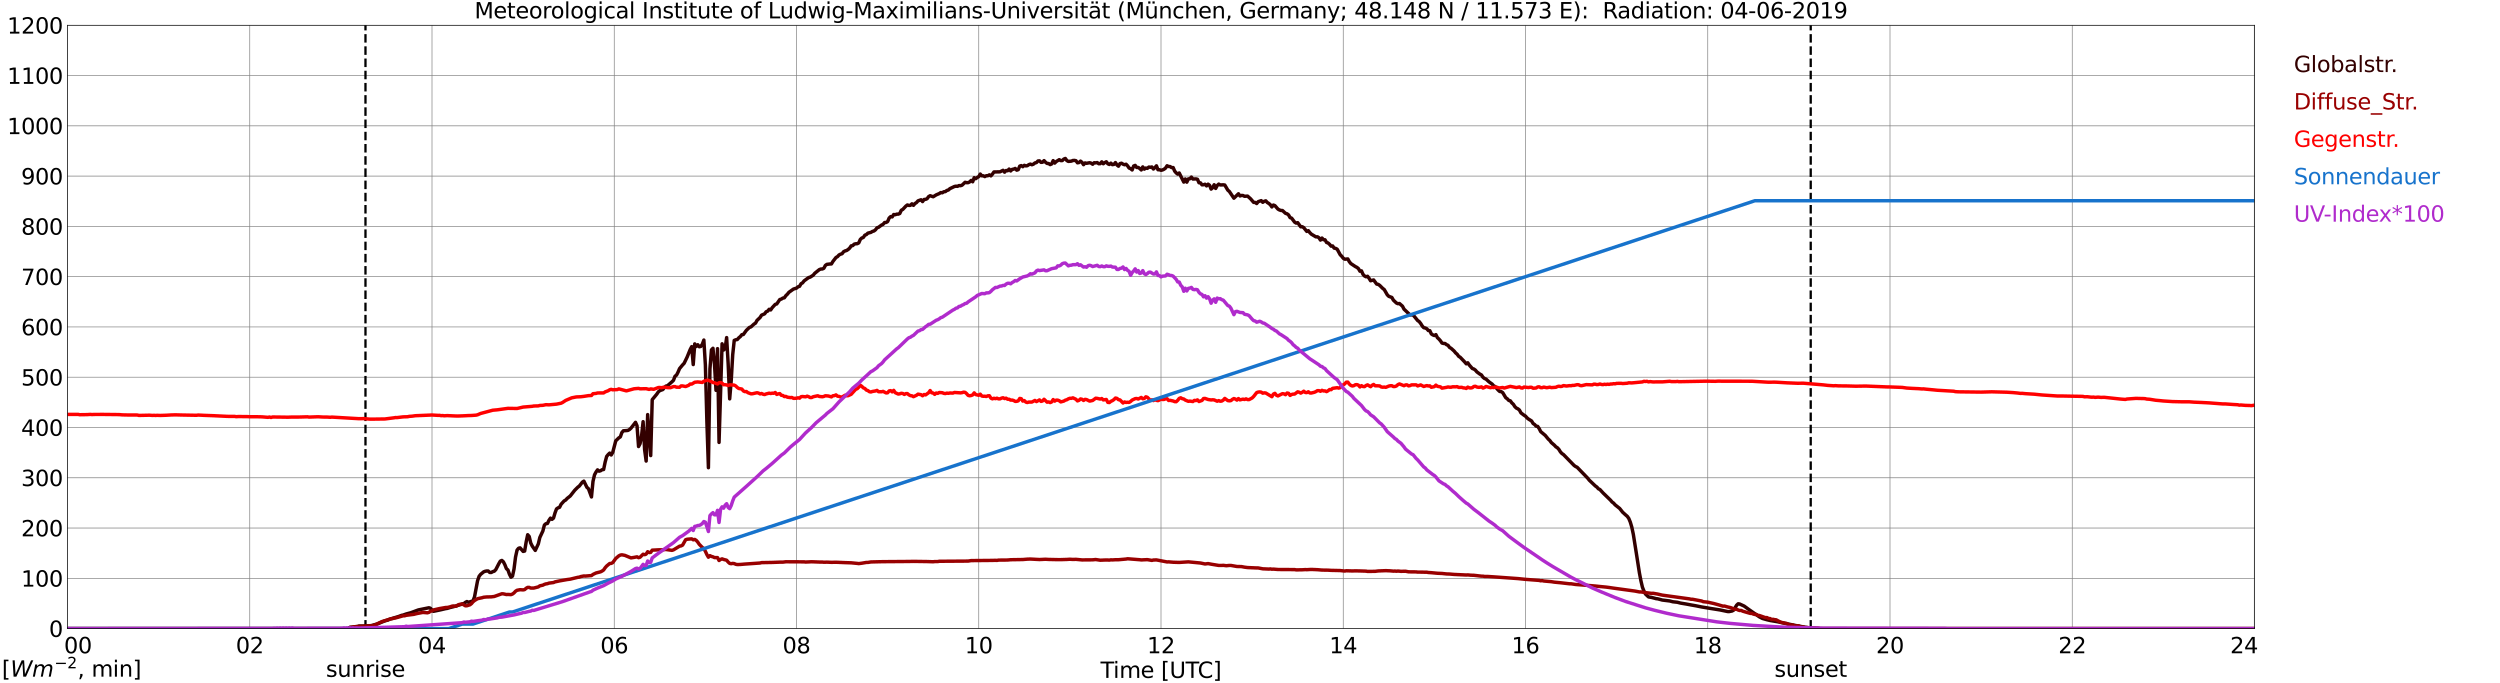 <?xml version="1.0" encoding="utf-8" standalone="no"?>
<!DOCTYPE svg PUBLIC "-//W3C//DTD SVG 1.1//EN"
  "http://www.w3.org/Graphics/SVG/1.1/DTD/svg11.dtd">
<svg xmlns:xlink="http://www.w3.org/1999/xlink" width="1085.4pt" height="296.64pt" viewBox="0 0 1085.4 296.64" xmlns="http://www.w3.org/2000/svg" version="1.1">
 <defs>
  <style type="text/css">*{stroke-linejoin: round; stroke-linecap: butt}</style>
 </defs>
 <g id="figure_1">
  <g id="patch_1">
   <path d="M 0 296.64 
L 1085.4 296.64 
L 1085.4 0 
L 0 0 
z
" style="fill: #ffffff"/>
  </g>
  <g id="axes_1">
   <g id="patch_2">
    <path d="M 29.306 272.909 
L 978.814 272.909 
L 978.814 10.976 
L 29.306 10.976 
z
" style="fill: #ffffff"/>
   </g>
   <g id="patch_3">
    <path d="M 978.814 272.909 
L 978.814 272.909 
L 978.814 10.976 
L 978.814 10.976 
z
" clip-path="url(#p2bb828ad31)" style="fill: #d3d3d3; opacity: 0.25; stroke: #d3d3d3; stroke-linejoin: miter"/>
   </g>
   <g id="matplotlib.axis_1">
    <g id="xtick_1">
     <g id="line2d_1">
      <path d="M 29.306 272.909 
L 29.306 10.976 
" clip-path="url(#p2bb828ad31)" style="fill: none; stroke: #808080; stroke-width: 0.3; stroke-linecap: square"/>
     </g>
     <g id="line2d_2"/>
     <g id="text_1">
      <!--    00 -->
      <g transform="translate(18.733 283.627) scale(0.095 -0.095)">
       <defs>
        <path id="DejaVuSans-20" transform="scale(0.016)"/>
        <path id="DejaVuSans-30" d="M 2034 4250 
Q 1547 4250 1301 3770 
Q 1056 3291 1056 2328 
Q 1056 1369 1301 889 
Q 1547 409 2034 409 
Q 2525 409 2770 889 
Q 3016 1369 3016 2328 
Q 3016 3291 2770 3770 
Q 2525 4250 2034 4250 
z
M 2034 4750 
Q 2819 4750 3233 4129 
Q 3647 3509 3647 2328 
Q 3647 1150 3233 529 
Q 2819 -91 2034 -91 
Q 1250 -91 836 529 
Q 422 1150 422 2328 
Q 422 3509 836 4129 
Q 1250 4750 2034 4750 
z
" transform="scale(0.016)"/>
       </defs>
       <use xlink:href="#DejaVuSans-20"/>
       <use xlink:href="#DejaVuSans-20" transform="translate(31.787 0)"/>
       <use xlink:href="#DejaVuSans-20" transform="translate(63.574 0)"/>
       <use xlink:href="#DejaVuSans-30" transform="translate(95.361 0)"/>
       <use xlink:href="#DejaVuSans-30" transform="translate(158.984 0)"/>
      </g>
     </g>
    </g>
    <g id="xtick_2">
     <g id="line2d_3">
      <path d="M 108.431 272.909 
L 108.431 10.976 
" clip-path="url(#p2bb828ad31)" style="fill: none; stroke: #808080; stroke-width: 0.3; stroke-linecap: square"/>
     </g>
     <g id="line2d_4"/>
     <g id="text_2">
      <!-- 02 -->
      <g transform="translate(102.387 283.627) scale(0.095 -0.095)">
       <defs>
        <path id="DejaVuSans-32" d="M 1228 531 
L 3431 531 
L 3431 0 
L 469 0 
L 469 531 
Q 828 903 1448 1529 
Q 2069 2156 2228 2338 
Q 2531 2678 2651 2914 
Q 2772 3150 2772 3378 
Q 2772 3750 2511 3984 
Q 2250 4219 1831 4219 
Q 1534 4219 1204 4116 
Q 875 4013 500 3803 
L 500 4441 
Q 881 4594 1212 4672 
Q 1544 4750 1819 4750 
Q 2544 4750 2975 4387 
Q 3406 4025 3406 3419 
Q 3406 3131 3298 2873 
Q 3191 2616 2906 2266 
Q 2828 2175 2409 1742 
Q 1991 1309 1228 531 
z
" transform="scale(0.016)"/>
       </defs>
       <use xlink:href="#DejaVuSans-30"/>
       <use xlink:href="#DejaVuSans-32" transform="translate(63.623 0)"/>
      </g>
     </g>
    </g>
    <g id="xtick_3">
     <g id="line2d_5">
      <path d="M 187.557 272.909 
L 187.557 10.976 
" clip-path="url(#p2bb828ad31)" style="fill: none; stroke: #808080; stroke-width: 0.3; stroke-linecap: square"/>
     </g>
     <g id="line2d_6"/>
     <g id="text_3">
      <!-- 04 -->
      <g transform="translate(181.513 283.627) scale(0.095 -0.095)">
       <defs>
        <path id="DejaVuSans-34" d="M 2419 4116 
L 825 1625 
L 2419 1625 
L 2419 4116 
z
M 2253 4666 
L 3047 4666 
L 3047 1625 
L 3713 1625 
L 3713 1100 
L 3047 1100 
L 3047 0 
L 2419 0 
L 2419 1100 
L 313 1100 
L 313 1709 
L 2253 4666 
z
" transform="scale(0.016)"/>
       </defs>
       <use xlink:href="#DejaVuSans-30"/>
       <use xlink:href="#DejaVuSans-34" transform="translate(63.623 0)"/>
      </g>
     </g>
    </g>
    <g id="xtick_4">
     <g id="line2d_7">
      <path d="M 266.683 272.909 
L 266.683 10.976 
" clip-path="url(#p2bb828ad31)" style="fill: none; stroke: #808080; stroke-width: 0.3; stroke-linecap: square"/>
     </g>
     <g id="line2d_8"/>
     <g id="text_4">
      <!-- 06 -->
      <g transform="translate(260.638 283.627) scale(0.095 -0.095)">
       <defs>
        <path id="DejaVuSans-36" d="M 2113 2584 
Q 1688 2584 1439 2293 
Q 1191 2003 1191 1497 
Q 1191 994 1439 701 
Q 1688 409 2113 409 
Q 2538 409 2786 701 
Q 3034 994 3034 1497 
Q 3034 2003 2786 2293 
Q 2538 2584 2113 2584 
z
M 3366 4563 
L 3366 3988 
Q 3128 4100 2886 4159 
Q 2644 4219 2406 4219 
Q 1781 4219 1451 3797 
Q 1122 3375 1075 2522 
Q 1259 2794 1537 2939 
Q 1816 3084 2150 3084 
Q 2853 3084 3261 2657 
Q 3669 2231 3669 1497 
Q 3669 778 3244 343 
Q 2819 -91 2113 -91 
Q 1303 -91 875 529 
Q 447 1150 447 2328 
Q 447 3434 972 4092 
Q 1497 4750 2381 4750 
Q 2619 4750 2861 4703 
Q 3103 4656 3366 4563 
z
" transform="scale(0.016)"/>
       </defs>
       <use xlink:href="#DejaVuSans-30"/>
       <use xlink:href="#DejaVuSans-36" transform="translate(63.623 0)"/>
      </g>
     </g>
    </g>
    <g id="xtick_5">
     <g id="line2d_9">
      <path d="M 345.808 272.909 
L 345.808 10.976 
" clip-path="url(#p2bb828ad31)" style="fill: none; stroke: #808080; stroke-width: 0.3; stroke-linecap: square"/>
     </g>
     <g id="line2d_10"/>
     <g id="text_5">
      <!-- 08 -->
      <g transform="translate(339.764 283.627) scale(0.095 -0.095)">
       <defs>
        <path id="DejaVuSans-38" d="M 2034 2216 
Q 1584 2216 1326 1975 
Q 1069 1734 1069 1313 
Q 1069 891 1326 650 
Q 1584 409 2034 409 
Q 2484 409 2743 651 
Q 3003 894 3003 1313 
Q 3003 1734 2745 1975 
Q 2488 2216 2034 2216 
z
M 1403 2484 
Q 997 2584 770 2862 
Q 544 3141 544 3541 
Q 544 4100 942 4425 
Q 1341 4750 2034 4750 
Q 2731 4750 3128 4425 
Q 3525 4100 3525 3541 
Q 3525 3141 3298 2862 
Q 3072 2584 2669 2484 
Q 3125 2378 3379 2068 
Q 3634 1759 3634 1313 
Q 3634 634 3220 271 
Q 2806 -91 2034 -91 
Q 1263 -91 848 271 
Q 434 634 434 1313 
Q 434 1759 690 2068 
Q 947 2378 1403 2484 
z
M 1172 3481 
Q 1172 3119 1398 2916 
Q 1625 2713 2034 2713 
Q 2441 2713 2670 2916 
Q 2900 3119 2900 3481 
Q 2900 3844 2670 4047 
Q 2441 4250 2034 4250 
Q 1625 4250 1398 4047 
Q 1172 3844 1172 3481 
z
" transform="scale(0.016)"/>
       </defs>
       <use xlink:href="#DejaVuSans-30"/>
       <use xlink:href="#DejaVuSans-38" transform="translate(63.623 0)"/>
      </g>
     </g>
    </g>
    <g id="xtick_6">
     <g id="line2d_11">
      <path d="M 424.934 272.909 
L 424.934 10.976 
" clip-path="url(#p2bb828ad31)" style="fill: none; stroke: #808080; stroke-width: 0.3; stroke-linecap: square"/>
     </g>
     <g id="line2d_12"/>
     <g id="text_6">
      <!-- 10 -->
      <g transform="translate(418.89 283.627) scale(0.095 -0.095)">
       <defs>
        <path id="DejaVuSans-31" d="M 794 531 
L 1825 531 
L 1825 4091 
L 703 3866 
L 703 4441 
L 1819 4666 
L 2450 4666 
L 2450 531 
L 3481 531 
L 3481 0 
L 794 0 
L 794 531 
z
" transform="scale(0.016)"/>
       </defs>
       <use xlink:href="#DejaVuSans-31"/>
       <use xlink:href="#DejaVuSans-30" transform="translate(63.623 0)"/>
      </g>
     </g>
    </g>
    <g id="xtick_7">
     <g id="line2d_13">
      <path d="M 504.06 272.909 
L 504.06 10.976 
" clip-path="url(#p2bb828ad31)" style="fill: none; stroke: #808080; stroke-width: 0.3; stroke-linecap: square"/>
     </g>
     <g id="line2d_14"/>
     <g id="text_7">
      <!-- 12 -->
      <g transform="translate(498.015 283.627) scale(0.095 -0.095)">
       <use xlink:href="#DejaVuSans-31"/>
       <use xlink:href="#DejaVuSans-32" transform="translate(63.623 0)"/>
      </g>
     </g>
    </g>
    <g id="xtick_8">
     <g id="line2d_15">
      <path d="M 583.185 272.909 
L 583.185 10.976 
" clip-path="url(#p2bb828ad31)" style="fill: none; stroke: #808080; stroke-width: 0.3; stroke-linecap: square"/>
     </g>
     <g id="line2d_16"/>
     <g id="text_8">
      <!-- 14 -->
      <g transform="translate(577.141 283.627) scale(0.095 -0.095)">
       <use xlink:href="#DejaVuSans-31"/>
       <use xlink:href="#DejaVuSans-34" transform="translate(63.623 0)"/>
      </g>
     </g>
    </g>
    <g id="xtick_9">
     <g id="line2d_17">
      <path d="M 662.311 272.909 
L 662.311 10.976 
" clip-path="url(#p2bb828ad31)" style="fill: none; stroke: #808080; stroke-width: 0.3; stroke-linecap: square"/>
     </g>
     <g id="line2d_18"/>
     <g id="text_9">
      <!-- 16 -->
      <g transform="translate(656.267 283.627) scale(0.095 -0.095)">
       <use xlink:href="#DejaVuSans-31"/>
       <use xlink:href="#DejaVuSans-36" transform="translate(63.623 0)"/>
      </g>
     </g>
    </g>
    <g id="xtick_10">
     <g id="line2d_19">
      <path d="M 741.437 272.909 
L 741.437 10.976 
" clip-path="url(#p2bb828ad31)" style="fill: none; stroke: #808080; stroke-width: 0.3; stroke-linecap: square"/>
     </g>
     <g id="line2d_20"/>
     <g id="text_10">
      <!-- 18 -->
      <g transform="translate(735.392 283.627) scale(0.095 -0.095)">
       <use xlink:href="#DejaVuSans-31"/>
       <use xlink:href="#DejaVuSans-38" transform="translate(63.623 0)"/>
      </g>
     </g>
    </g>
    <g id="xtick_11">
     <g id="line2d_21">
      <path d="M 820.562 272.909 
L 820.562 10.976 
" clip-path="url(#p2bb828ad31)" style="fill: none; stroke: #808080; stroke-width: 0.3; stroke-linecap: square"/>
     </g>
     <g id="line2d_22"/>
     <g id="text_11">
      <!-- 20 -->
      <g transform="translate(814.518 283.627) scale(0.095 -0.095)">
       <use xlink:href="#DejaVuSans-32"/>
       <use xlink:href="#DejaVuSans-30" transform="translate(63.623 0)"/>
      </g>
     </g>
    </g>
    <g id="xtick_12">
     <g id="line2d_23">
      <path d="M 899.688 272.909 
L 899.688 10.976 
" clip-path="url(#p2bb828ad31)" style="fill: none; stroke: #808080; stroke-width: 0.3; stroke-linecap: square"/>
     </g>
     <g id="line2d_24"/>
     <g id="text_12">
      <!-- 22 -->
      <g transform="translate(893.644 283.627) scale(0.095 -0.095)">
       <use xlink:href="#DejaVuSans-32"/>
       <use xlink:href="#DejaVuSans-32" transform="translate(63.623 0)"/>
      </g>
     </g>
    </g>
    <g id="xtick_13">
     <g id="line2d_25">
      <path d="M 978.814 272.909 
L 978.814 10.976 
" clip-path="url(#p2bb828ad31)" style="fill: none; stroke: #808080; stroke-width: 0.3; stroke-linecap: square"/>
     </g>
     <g id="line2d_26"/>
     <g id="text_13">
      <!-- 24    -->
      <g transform="translate(968.241 283.627) scale(0.095 -0.095)">
       <use xlink:href="#DejaVuSans-32"/>
       <use xlink:href="#DejaVuSans-34" transform="translate(63.623 0)"/>
       <use xlink:href="#DejaVuSans-20" transform="translate(127.246 0)"/>
       <use xlink:href="#DejaVuSans-20" transform="translate(159.033 0)"/>
       <use xlink:href="#DejaVuSans-20" transform="translate(190.82 0)"/>
      </g>
     </g>
    </g>
    <g id="text_14">
     <!-- Time [UTC] -->
     <g transform="translate(477.806 294.322) scale(0.095 -0.095)">
      <defs>
       <path id="DejaVuSans-54" d="M -19 4666 
L 3928 4666 
L 3928 4134 
L 2272 4134 
L 2272 0 
L 1638 0 
L 1638 4134 
L -19 4134 
L -19 4666 
z
" transform="scale(0.016)"/>
       <path id="DejaVuSans-69" d="M 603 3500 
L 1178 3500 
L 1178 0 
L 603 0 
L 603 3500 
z
M 603 4863 
L 1178 4863 
L 1178 4134 
L 603 4134 
L 603 4863 
z
" transform="scale(0.016)"/>
       <path id="DejaVuSans-6d" d="M 3328 2828 
Q 3544 3216 3844 3400 
Q 4144 3584 4550 3584 
Q 5097 3584 5394 3201 
Q 5691 2819 5691 2113 
L 5691 0 
L 5113 0 
L 5113 2094 
Q 5113 2597 4934 2840 
Q 4756 3084 4391 3084 
Q 3944 3084 3684 2787 
Q 3425 2491 3425 1978 
L 3425 0 
L 2847 0 
L 2847 2094 
Q 2847 2600 2669 2842 
Q 2491 3084 2119 3084 
Q 1678 3084 1418 2786 
Q 1159 2488 1159 1978 
L 1159 0 
L 581 0 
L 581 3500 
L 1159 3500 
L 1159 2956 
Q 1356 3278 1631 3431 
Q 1906 3584 2284 3584 
Q 2666 3584 2933 3390 
Q 3200 3197 3328 2828 
z
" transform="scale(0.016)"/>
       <path id="DejaVuSans-65" d="M 3597 1894 
L 3597 1613 
L 953 1613 
Q 991 1019 1311 708 
Q 1631 397 2203 397 
Q 2534 397 2845 478 
Q 3156 559 3463 722 
L 3463 178 
Q 3153 47 2828 -22 
Q 2503 -91 2169 -91 
Q 1331 -91 842 396 
Q 353 884 353 1716 
Q 353 2575 817 3079 
Q 1281 3584 2069 3584 
Q 2775 3584 3186 3129 
Q 3597 2675 3597 1894 
z
M 3022 2063 
Q 3016 2534 2758 2815 
Q 2500 3097 2075 3097 
Q 1594 3097 1305 2825 
Q 1016 2553 972 2059 
L 3022 2063 
z
" transform="scale(0.016)"/>
       <path id="DejaVuSans-5b" d="M 550 4863 
L 1875 4863 
L 1875 4416 
L 1125 4416 
L 1125 -397 
L 1875 -397 
L 1875 -844 
L 550 -844 
L 550 4863 
z
" transform="scale(0.016)"/>
       <path id="DejaVuSans-55" d="M 556 4666 
L 1191 4666 
L 1191 1831 
Q 1191 1081 1462 751 
Q 1734 422 2344 422 
Q 2950 422 3222 751 
Q 3494 1081 3494 1831 
L 3494 4666 
L 4128 4666 
L 4128 1753 
Q 4128 841 3676 375 
Q 3225 -91 2344 -91 
Q 1459 -91 1007 375 
Q 556 841 556 1753 
L 556 4666 
z
" transform="scale(0.016)"/>
       <path id="DejaVuSans-43" d="M 4122 4306 
L 4122 3641 
Q 3803 3938 3442 4084 
Q 3081 4231 2675 4231 
Q 1875 4231 1450 3742 
Q 1025 3253 1025 2328 
Q 1025 1406 1450 917 
Q 1875 428 2675 428 
Q 3081 428 3442 575 
Q 3803 722 4122 1019 
L 4122 359 
Q 3791 134 3420 21 
Q 3050 -91 2638 -91 
Q 1578 -91 968 557 
Q 359 1206 359 2328 
Q 359 3453 968 4101 
Q 1578 4750 2638 4750 
Q 3056 4750 3426 4639 
Q 3797 4528 4122 4306 
z
" transform="scale(0.016)"/>
       <path id="DejaVuSans-5d" d="M 1947 4863 
L 1947 -844 
L 622 -844 
L 622 -397 
L 1369 -397 
L 1369 4416 
L 622 4416 
L 622 4863 
L 1947 4863 
z
" transform="scale(0.016)"/>
      </defs>
      <use xlink:href="#DejaVuSans-54"/>
      <use xlink:href="#DejaVuSans-69" transform="translate(57.959 0)"/>
      <use xlink:href="#DejaVuSans-6d" transform="translate(85.742 0)"/>
      <use xlink:href="#DejaVuSans-65" transform="translate(183.154 0)"/>
      <use xlink:href="#DejaVuSans-20" transform="translate(244.678 0)"/>
      <use xlink:href="#DejaVuSans-5b" transform="translate(276.465 0)"/>
      <use xlink:href="#DejaVuSans-55" transform="translate(315.479 0)"/>
      <use xlink:href="#DejaVuSans-54" transform="translate(388.672 0)"/>
      <use xlink:href="#DejaVuSans-43" transform="translate(443.881 0)"/>
      <use xlink:href="#DejaVuSans-5d" transform="translate(513.705 0)"/>
     </g>
    </g>
   </g>
   <g id="matplotlib.axis_2">
    <g id="ytick_1">
     <g id="line2d_27">
      <path d="M 29.306 272.909 
L 978.814 272.909 
" clip-path="url(#p2bb828ad31)" style="fill: none; stroke: #808080; stroke-width: 0.3; stroke-linecap: square"/>
     </g>
     <g id="line2d_28"/>
     <g id="text_15">
      <!-- 0 -->
      <g transform="translate(21.261 276.518) scale(0.095 -0.095)">
       <use xlink:href="#DejaVuSans-30"/>
      </g>
     </g>
    </g>
    <g id="ytick_2">
     <g id="line2d_29">
      <path d="M 29.306 251.081 
L 978.814 251.081 
" clip-path="url(#p2bb828ad31)" style="fill: none; stroke: #808080; stroke-width: 0.3; stroke-linecap: square"/>
     </g>
     <g id="line2d_30"/>
     <g id="text_16">
      <!-- 100 -->
      <g transform="translate(9.173 254.69) scale(0.095 -0.095)">
       <use xlink:href="#DejaVuSans-31"/>
       <use xlink:href="#DejaVuSans-30" transform="translate(63.623 0)"/>
       <use xlink:href="#DejaVuSans-30" transform="translate(127.246 0)"/>
      </g>
     </g>
    </g>
    <g id="ytick_3">
     <g id="line2d_31">
      <path d="M 29.306 229.253 
L 978.814 229.253 
" clip-path="url(#p2bb828ad31)" style="fill: none; stroke: #808080; stroke-width: 0.3; stroke-linecap: square"/>
     </g>
     <g id="line2d_32"/>
     <g id="text_17">
      <!-- 200 -->
      <g transform="translate(9.173 232.863) scale(0.095 -0.095)">
       <use xlink:href="#DejaVuSans-32"/>
       <use xlink:href="#DejaVuSans-30" transform="translate(63.623 0)"/>
       <use xlink:href="#DejaVuSans-30" transform="translate(127.246 0)"/>
      </g>
     </g>
    </g>
    <g id="ytick_4">
     <g id="line2d_33">
      <path d="M 29.306 207.426 
L 978.814 207.426 
" clip-path="url(#p2bb828ad31)" style="fill: none; stroke: #808080; stroke-width: 0.3; stroke-linecap: square"/>
     </g>
     <g id="line2d_34"/>
     <g id="text_18">
      <!-- 300 -->
      <g transform="translate(9.173 211.035) scale(0.095 -0.095)">
       <defs>
        <path id="DejaVuSans-33" d="M 2597 2516 
Q 3050 2419 3304 2112 
Q 3559 1806 3559 1356 
Q 3559 666 3084 287 
Q 2609 -91 1734 -91 
Q 1441 -91 1130 -33 
Q 819 25 488 141 
L 488 750 
Q 750 597 1062 519 
Q 1375 441 1716 441 
Q 2309 441 2620 675 
Q 2931 909 2931 1356 
Q 2931 1769 2642 2001 
Q 2353 2234 1838 2234 
L 1294 2234 
L 1294 2753 
L 1863 2753 
Q 2328 2753 2575 2939 
Q 2822 3125 2822 3475 
Q 2822 3834 2567 4026 
Q 2313 4219 1838 4219 
Q 1578 4219 1281 4162 
Q 984 4106 628 3988 
L 628 4550 
Q 988 4650 1302 4700 
Q 1616 4750 1894 4750 
Q 2613 4750 3031 4423 
Q 3450 4097 3450 3541 
Q 3450 3153 3228 2886 
Q 3006 2619 2597 2516 
z
" transform="scale(0.016)"/>
       </defs>
       <use xlink:href="#DejaVuSans-33"/>
       <use xlink:href="#DejaVuSans-30" transform="translate(63.623 0)"/>
       <use xlink:href="#DejaVuSans-30" transform="translate(127.246 0)"/>
      </g>
     </g>
    </g>
    <g id="ytick_5">
     <g id="line2d_35">
      <path d="M 29.306 185.598 
L 978.814 185.598 
" clip-path="url(#p2bb828ad31)" style="fill: none; stroke: #808080; stroke-width: 0.3; stroke-linecap: square"/>
     </g>
     <g id="line2d_36"/>
     <g id="text_19">
      <!-- 400 -->
      <g transform="translate(9.173 189.207) scale(0.095 -0.095)">
       <use xlink:href="#DejaVuSans-34"/>
       <use xlink:href="#DejaVuSans-30" transform="translate(63.623 0)"/>
       <use xlink:href="#DejaVuSans-30" transform="translate(127.246 0)"/>
      </g>
     </g>
    </g>
    <g id="ytick_6">
     <g id="line2d_37">
      <path d="M 29.306 163.77 
L 978.814 163.77 
" clip-path="url(#p2bb828ad31)" style="fill: none; stroke: #808080; stroke-width: 0.3; stroke-linecap: square"/>
     </g>
     <g id="line2d_38"/>
     <g id="text_20">
      <!-- 500 -->
      <g transform="translate(9.173 167.379) scale(0.095 -0.095)">
       <defs>
        <path id="DejaVuSans-35" d="M 691 4666 
L 3169 4666 
L 3169 4134 
L 1269 4134 
L 1269 2991 
Q 1406 3038 1543 3061 
Q 1681 3084 1819 3084 
Q 2600 3084 3056 2656 
Q 3513 2228 3513 1497 
Q 3513 744 3044 326 
Q 2575 -91 1722 -91 
Q 1428 -91 1123 -41 
Q 819 9 494 109 
L 494 744 
Q 775 591 1075 516 
Q 1375 441 1709 441 
Q 2250 441 2565 725 
Q 2881 1009 2881 1497 
Q 2881 1984 2565 2268 
Q 2250 2553 1709 2553 
Q 1456 2553 1204 2497 
Q 953 2441 691 2322 
L 691 4666 
z
" transform="scale(0.016)"/>
       </defs>
       <use xlink:href="#DejaVuSans-35"/>
       <use xlink:href="#DejaVuSans-30" transform="translate(63.623 0)"/>
       <use xlink:href="#DejaVuSans-30" transform="translate(127.246 0)"/>
      </g>
     </g>
    </g>
    <g id="ytick_7">
     <g id="line2d_39">
      <path d="M 29.306 141.942 
L 978.814 141.942 
" clip-path="url(#p2bb828ad31)" style="fill: none; stroke: #808080; stroke-width: 0.3; stroke-linecap: square"/>
     </g>
     <g id="line2d_40"/>
     <g id="text_21">
      <!-- 600 -->
      <g transform="translate(9.173 145.551) scale(0.095 -0.095)">
       <use xlink:href="#DejaVuSans-36"/>
       <use xlink:href="#DejaVuSans-30" transform="translate(63.623 0)"/>
       <use xlink:href="#DejaVuSans-30" transform="translate(127.246 0)"/>
      </g>
     </g>
    </g>
    <g id="ytick_8">
     <g id="line2d_41">
      <path d="M 29.306 120.114 
L 978.814 120.114 
" clip-path="url(#p2bb828ad31)" style="fill: none; stroke: #808080; stroke-width: 0.3; stroke-linecap: square"/>
     </g>
     <g id="line2d_42"/>
     <g id="text_22">
      <!-- 700 -->
      <g transform="translate(9.173 123.724) scale(0.095 -0.095)">
       <defs>
        <path id="DejaVuSans-37" d="M 525 4666 
L 3525 4666 
L 3525 4397 
L 1831 0 
L 1172 0 
L 2766 4134 
L 525 4134 
L 525 4666 
z
" transform="scale(0.016)"/>
       </defs>
       <use xlink:href="#DejaVuSans-37"/>
       <use xlink:href="#DejaVuSans-30" transform="translate(63.623 0)"/>
       <use xlink:href="#DejaVuSans-30" transform="translate(127.246 0)"/>
      </g>
     </g>
    </g>
    <g id="ytick_9">
     <g id="line2d_43">
      <path d="M 29.306 98.287 
L 978.814 98.287 
" clip-path="url(#p2bb828ad31)" style="fill: none; stroke: #808080; stroke-width: 0.3; stroke-linecap: square"/>
     </g>
     <g id="line2d_44"/>
     <g id="text_23">
      <!-- 800 -->
      <g transform="translate(9.173 101.896) scale(0.095 -0.095)">
       <use xlink:href="#DejaVuSans-38"/>
       <use xlink:href="#DejaVuSans-30" transform="translate(63.623 0)"/>
       <use xlink:href="#DejaVuSans-30" transform="translate(127.246 0)"/>
      </g>
     </g>
    </g>
    <g id="ytick_10">
     <g id="line2d_45">
      <path d="M 29.306 76.459 
L 978.814 76.459 
" clip-path="url(#p2bb828ad31)" style="fill: none; stroke: #808080; stroke-width: 0.3; stroke-linecap: square"/>
     </g>
     <g id="line2d_46"/>
     <g id="text_24">
      <!-- 900 -->
      <g transform="translate(9.173 80.068) scale(0.095 -0.095)">
       <defs>
        <path id="DejaVuSans-39" d="M 703 97 
L 703 672 
Q 941 559 1184 500 
Q 1428 441 1663 441 
Q 2288 441 2617 861 
Q 2947 1281 2994 2138 
Q 2813 1869 2534 1725 
Q 2256 1581 1919 1581 
Q 1219 1581 811 2004 
Q 403 2428 403 3163 
Q 403 3881 828 4315 
Q 1253 4750 1959 4750 
Q 2769 4750 3195 4129 
Q 3622 3509 3622 2328 
Q 3622 1225 3098 567 
Q 2575 -91 1691 -91 
Q 1453 -91 1209 -44 
Q 966 3 703 97 
z
M 1959 2075 
Q 2384 2075 2632 2365 
Q 2881 2656 2881 3163 
Q 2881 3666 2632 3958 
Q 2384 4250 1959 4250 
Q 1534 4250 1286 3958 
Q 1038 3666 1038 3163 
Q 1038 2656 1286 2365 
Q 1534 2075 1959 2075 
z
" transform="scale(0.016)"/>
       </defs>
       <use xlink:href="#DejaVuSans-39"/>
       <use xlink:href="#DejaVuSans-30" transform="translate(63.623 0)"/>
       <use xlink:href="#DejaVuSans-30" transform="translate(127.246 0)"/>
      </g>
     </g>
    </g>
    <g id="ytick_11">
     <g id="line2d_47">
      <path d="M 29.306 54.631 
L 978.814 54.631 
" clip-path="url(#p2bb828ad31)" style="fill: none; stroke: #808080; stroke-width: 0.3; stroke-linecap: square"/>
     </g>
     <g id="line2d_48"/>
     <g id="text_25">
      <!-- 1000 -->
      <g transform="translate(3.128 58.24) scale(0.095 -0.095)">
       <use xlink:href="#DejaVuSans-31"/>
       <use xlink:href="#DejaVuSans-30" transform="translate(63.623 0)"/>
       <use xlink:href="#DejaVuSans-30" transform="translate(127.246 0)"/>
       <use xlink:href="#DejaVuSans-30" transform="translate(190.869 0)"/>
      </g>
     </g>
    </g>
    <g id="ytick_12">
     <g id="line2d_49">
      <path d="M 29.306 32.803 
L 978.814 32.803 
" clip-path="url(#p2bb828ad31)" style="fill: none; stroke: #808080; stroke-width: 0.3; stroke-linecap: square"/>
     </g>
     <g id="line2d_50"/>
     <g id="text_26">
      <!-- 1100 -->
      <g transform="translate(3.128 36.413) scale(0.095 -0.095)">
       <use xlink:href="#DejaVuSans-31"/>
       <use xlink:href="#DejaVuSans-31" transform="translate(63.623 0)"/>
       <use xlink:href="#DejaVuSans-30" transform="translate(127.246 0)"/>
       <use xlink:href="#DejaVuSans-30" transform="translate(190.869 0)"/>
      </g>
     </g>
    </g>
    <g id="ytick_13">
     <g id="line2d_51">
      <path d="M 29.306 10.976 
L 978.814 10.976 
" clip-path="url(#p2bb828ad31)" style="fill: none; stroke: #808080; stroke-width: 0.3; stroke-linecap: square"/>
     </g>
     <g id="line2d_52"/>
     <g id="text_27">
      <!-- 1200 -->
      <g transform="translate(3.128 14.585) scale(0.095 -0.095)">
       <use xlink:href="#DejaVuSans-31"/>
       <use xlink:href="#DejaVuSans-32" transform="translate(63.623 0)"/>
       <use xlink:href="#DejaVuSans-30" transform="translate(127.246 0)"/>
       <use xlink:href="#DejaVuSans-30" transform="translate(190.869 0)"/>
      </g>
     </g>
    </g>
   </g>
   <g id="line2d_53">
    <path d="M 158.676 272.909 
L 158.676 10.976 
" clip-path="url(#p2bb828ad31)" style="fill: none; stroke-dasharray: 3.7,1.6; stroke-dashoffset: 0; stroke: #000000"/>
   </g>
   <g id="line2d_54">
    <path d="M 786.143 272.909 
L 786.143 10.976 
" clip-path="url(#p2bb828ad31)" style="fill: none; stroke-dasharray: 3.7,1.6; stroke-dashoffset: 0; stroke: #000000"/>
   </g>
   <g id="line2d_55">
    <path d="M 29.306 272.909 
L 151.291 272.909 
L 151.951 272.335 
L 152.61 272.335 
L 154.588 272.051 
L 155.247 271.99 
L 155.907 271.769 
L 157.226 271.8 
L 159.863 271.706 
L 161.182 271.612 
L 163.819 270.892 
L 165.798 270.076 
L 167.116 269.543 
L 168.435 269.198 
L 169.094 268.853 
L 173.051 267.661 
L 174.37 267.159 
L 175.029 267.035 
L 176.348 266.563 
L 178.326 266.031 
L 181.623 264.806 
L 186.238 263.866 
L 186.898 264.086 
L 187.557 264.839 
L 188.216 265.402 
L 191.513 264.712 
L 193.492 264.243 
L 194.151 264.149 
L 195.47 263.741 
L 196.788 263.427 
L 200.085 262.455 
L 200.745 262.172 
L 201.404 262.047 
L 202.063 261.515 
L 202.723 261.17 
L 203.382 261.482 
L 205.36 260.886 
L 206.02 259.131 
L 207.339 252.138 
L 207.998 250.223 
L 208.657 249.376 
L 209.976 248.281 
L 210.635 248.03 
L 211.295 247.903 
L 211.954 247.903 
L 212.614 248.529 
L 213.273 248.562 
L 213.932 248.184 
L 214.592 247.997 
L 215.251 247.307 
L 216.57 244.736 
L 217.229 243.607 
L 217.889 243.323 
L 218.548 243.919 
L 219.207 245.207 
L 219.867 246.899 
L 220.526 247.464 
L 221.186 249.315 
L 221.845 250.601 
L 222.504 250.129 
L 223.164 247.056 
L 223.823 241.85 
L 224.482 238.84 
L 225.142 238.024 
L 225.801 237.867 
L 227.12 239.403 
L 227.779 239.248 
L 228.439 235.295 
L 229.098 232.159 
L 229.757 232.912 
L 230.417 235.734 
L 231.076 237.083 
L 232.395 238.964 
L 233.714 236.142 
L 234.373 233.35 
L 235.692 230.528 
L 236.351 227.957 
L 237.011 227.361 
L 237.67 227.267 
L 238.329 225.918 
L 238.989 224.947 
L 239.648 225.479 
L 240.308 224.947 
L 240.967 222.687 
L 241.626 220.933 
L 242.286 220.494 
L 242.945 220.243 
L 243.604 218.924 
L 244.923 217.482 
L 245.583 217.106 
L 246.242 216.384 
L 247.561 215.349 
L 249.539 212.841 
L 250.858 211.523 
L 251.517 211.023 
L 252.836 209.329 
L 253.495 208.89 
L 254.814 211.586 
L 255.473 212.151 
L 256.792 215.757 
L 257.451 209.015 
L 258.111 206.162 
L 258.77 204.937 
L 259.43 203.996 
L 260.089 204.562 
L 260.748 204.374 
L 261.408 203.933 
L 262.067 203.839 
L 262.726 200.641 
L 263.386 198.164 
L 264.045 197.348 
L 264.705 196.721 
L 265.364 197.535 
L 266.023 196.407 
L 267.342 191.389 
L 268.661 190.103 
L 269.32 189.695 
L 269.98 187.813 
L 270.639 187.03 
L 271.958 186.936 
L 272.617 186.873 
L 273.277 186.497 
L 273.936 185.901 
L 275.914 183.36 
L 276.573 184.867 
L 277.233 193.866 
L 277.892 192.613 
L 278.552 189.162 
L 279.211 183.079 
L 279.87 195.278 
L 280.53 200.17 
L 281.189 180.005 
L 282.508 197.786 
L 283.167 173.514 
L 285.145 171.13 
L 285.805 170.157 
L 286.464 169.594 
L 287.783 169.122 
L 288.442 168.275 
L 289.102 167.618 
L 289.761 167.492 
L 291.739 165.767 
L 292.399 165.108 
L 293.058 163.353 
L 293.717 162.851 
L 294.377 161.565 
L 295.036 160.029 
L 296.355 158.429 
L 297.014 157.739 
L 298.333 155.011 
L 299.652 151.747 
L 300.311 150.494 
L 300.971 158.272 
L 301.63 149.303 
L 302.289 150.431 
L 302.949 149.678 
L 303.608 150.555 
L 304.267 150.4 
L 304.927 149.427 
L 305.586 147.639 
L 306.246 158.459 
L 306.905 183.267 
L 307.564 203.056 
L 308.224 160.184 
L 308.883 151.904 
L 309.543 151.215 
L 310.202 158.114 
L 310.861 169.467 
L 311.521 151.372 
L 312.18 192.078 
L 313.499 149.27 
L 314.158 151.968 
L 314.818 151.278 
L 315.477 146.574 
L 316.136 157.927 
L 316.796 173.169 
L 317.455 165.453 
L 318.114 153.976 
L 318.774 147.796 
L 319.433 147.515 
L 320.093 147.421 
L 320.752 146.668 
L 321.411 146.135 
L 322.071 145.319 
L 322.73 145.225 
L 324.049 143.407 
L 325.368 142.152 
L 326.027 141.931 
L 327.346 140.709 
L 328.005 140.301 
L 328.665 139.109 
L 329.983 137.854 
L 330.643 136.819 
L 331.961 136.256 
L 332.621 135.346 
L 333.28 135.095 
L 333.94 134.281 
L 334.599 134.562 
L 335.258 133.589 
L 336.577 132.148 
L 337.236 131.958 
L 338.555 130.046 
L 339.215 129.858 
L 339.874 129.42 
L 340.533 129.293 
L 341.193 128.352 
L 341.852 127.726 
L 342.512 126.909 
L 344.49 125.499 
L 345.808 125.091 
L 346.468 124.526 
L 347.127 124.308 
L 347.787 123.177 
L 348.446 122.801 
L 349.105 121.955 
L 350.424 120.983 
L 351.083 120.512 
L 351.743 120.324 
L 353.062 119.477 
L 353.721 118.661 
L 355.699 117.063 
L 356.359 116.812 
L 357.018 116.779 
L 357.677 116.498 
L 358.337 115.243 
L 358.996 114.773 
L 360.315 114.616 
L 360.974 114.586 
L 361.634 113.488 
L 362.952 111.794 
L 363.612 111.416 
L 364.271 110.696 
L 364.93 110.351 
L 365.59 110.163 
L 366.249 109.284 
L 366.909 108.939 
L 367.568 108.751 
L 368.227 108.312 
L 368.887 107.716 
L 369.546 106.745 
L 370.206 106.651 
L 370.865 105.992 
L 371.524 105.835 
L 372.184 105.804 
L 372.843 105.459 
L 373.502 103.953 
L 374.162 103.327 
L 374.821 103.106 
L 375.481 102.102 
L 376.14 101.851 
L 376.799 101.225 
L 378.118 100.88 
L 378.777 100.472 
L 379.437 100.284 
L 380.096 99.782 
L 380.756 98.904 
L 381.415 98.684 
L 382.734 97.713 
L 383.393 97.398 
L 384.053 96.615 
L 384.712 96.582 
L 385.371 96.207 
L 386.031 94.67 
L 386.69 94.043 
L 387.349 94.168 
L 388.009 93.133 
L 388.668 93.227 
L 389.328 92.976 
L 389.987 92.976 
L 390.646 92.694 
L 391.306 91.282 
L 391.965 90.907 
L 393.284 89.494 
L 393.943 88.992 
L 394.603 89.182 
L 395.262 89.15 
L 395.921 88.493 
L 396.581 89.15 
L 397.24 88.366 
L 397.899 87.958 
L 398.559 87.205 
L 399.878 86.735 
L 400.537 87.519 
L 401.196 86.609 
L 401.856 86.548 
L 402.515 86.264 
L 403.175 85.356 
L 403.834 84.978 
L 405.153 85.419 
L 406.471 84.603 
L 407.79 84.038 
L 408.45 83.599 
L 409.109 83.693 
L 409.768 83.254 
L 410.428 83.191 
L 411.087 82.691 
L 411.746 82.501 
L 412.406 81.905 
L 414.384 80.964 
L 415.043 80.84 
L 415.703 80.903 
L 416.362 80.558 
L 417.022 80.619 
L 417.681 80.401 
L 419 79.146 
L 419.659 79.303 
L 420.318 79.303 
L 420.978 78.989 
L 421.637 78.33 
L 422.297 78.925 
L 422.956 77.138 
L 423.615 77.579 
L 424.275 77.044 
L 424.934 76.699 
L 425.593 75.571 
L 426.253 76.324 
L 426.912 76.324 
L 427.572 76.669 
L 428.231 76.291 
L 428.89 76.291 
L 429.55 75.915 
L 430.209 76.354 
L 430.869 75.601 
L 431.528 74.66 
L 434.165 74.599 
L 435.484 73.94 
L 436.144 74.754 
L 436.803 74.034 
L 437.462 74.128 
L 438.122 73.407 
L 438.781 74.222 
L 439.44 73.532 
L 440.1 73.438 
L 440.759 73.124 
L 441.419 73.877 
L 442.078 73.658 
L 442.737 72.122 
L 443.397 71.901 
L 444.056 72.373 
L 444.716 71.777 
L 445.375 72.026 
L 446.034 71.932 
L 446.694 71.463 
L 447.353 71.242 
L 448.012 71.526 
L 448.672 71.275 
L 449.331 70.74 
L 449.991 70.585 
L 450.65 69.893 
L 451.309 69.832 
L 451.969 70.489 
L 452.628 70.428 
L 453.287 69.738 
L 453.947 70.459 
L 454.606 70.961 
L 455.266 70.991 
L 455.925 71.463 
L 456.584 71.181 
L 457.244 69.738 
L 457.903 70.803 
L 458.563 70.144 
L 459.881 69.33 
L 460.541 69.738 
L 461.2 69.705 
L 461.859 69.079 
L 462.519 68.797 
L 463.178 69.705 
L 463.838 70.083 
L 465.156 69.956 
L 465.816 69.675 
L 466.475 69.644 
L 467.134 69.769 
L 467.794 70.679 
L 468.453 70.585 
L 469.113 69.956 
L 469.772 70.489 
L 470.431 71.493 
L 471.091 70.74 
L 471.75 70.897 
L 473.069 70.646 
L 473.728 70.834 
L 474.388 71.305 
L 475.047 70.646 
L 475.706 70.71 
L 476.366 70.585 
L 477.025 71.085 
L 477.685 71.054 
L 478.344 70.271 
L 479.003 71.085 
L 479.663 70.585 
L 480.322 70.238 
L 480.981 71.118 
L 481.641 71.399 
L 482.3 70.834 
L 482.96 71.493 
L 483.619 71.369 
L 484.278 70.585 
L 484.938 71.62 
L 485.597 72.152 
L 486.256 71.024 
L 486.916 70.867 
L 487.575 71.275 
L 488.235 71.526 
L 488.894 71.305 
L 489.553 71.995 
L 490.213 72.969 
L 490.872 73.218 
L 491.532 73.783 
L 492.191 72.089 
L 492.85 71.807 
L 493.51 72.718 
L 494.169 72.685 
L 494.828 73.156 
L 495.488 73.783 
L 496.147 72.467 
L 496.807 73.438 
L 497.466 72.969 
L 498.125 73.093 
L 498.785 72.528 
L 499.444 72.622 
L 500.103 72.497 
L 500.763 73.375 
L 501.422 72.779 
L 502.082 71.995 
L 502.741 73.689 
L 503.4 73.689 
L 504.06 73.94 
L 504.719 73.783 
L 505.379 73.469 
L 506.038 72.969 
L 506.697 71.965 
L 507.357 72.277 
L 508.016 72.31 
L 508.675 72.779 
L 509.335 72.748 
L 509.994 74.285 
L 510.654 75.069 
L 511.313 75.601 
L 511.972 75.101 
L 513.95 79.052 
L 514.61 77.703 
L 515.269 79.083 
L 515.929 77.673 
L 516.588 77.609 
L 517.247 76.887 
L 517.907 77.734 
L 519.226 77.673 
L 519.885 77.83 
L 520.544 79.334 
L 521.204 79.397 
L 521.863 80.244 
L 522.522 80.211 
L 523.182 79.993 
L 523.841 80.713 
L 524.501 79.962 
L 525.16 80.462 
L 525.819 82.095 
L 526.479 81.53 
L 527.138 80.211 
L 527.797 81.811 
L 528.457 80.558 
L 529.116 79.93 
L 529.776 80.307 
L 531.094 80.244 
L 531.754 80.338 
L 533.073 82.564 
L 533.732 83.13 
L 535.71 86.046 
L 537.688 84.131 
L 538.348 85.072 
L 539.007 84.854 
L 539.666 84.884 
L 540.326 85.229 
L 541.644 85.135 
L 542.963 86.327 
L 544.282 87.864 
L 544.941 87.864 
L 545.601 88.366 
L 546.26 87.552 
L 547.579 87.111 
L 548.238 87.833 
L 548.898 87.395 
L 549.557 87.205 
L 550.216 87.927 
L 550.876 88.335 
L 551.535 88.899 
L 552.195 89.839 
L 552.854 89.025 
L 553.513 89.276 
L 554.832 90.78 
L 555.491 91.158 
L 556.151 91.376 
L 556.81 91.409 
L 558.129 92.631 
L 558.788 92.819 
L 559.448 93.321 
L 560.107 94.482 
L 560.766 94.7 
L 562.085 96.458 
L 562.745 96.866 
L 563.404 96.678 
L 564.723 98.466 
L 565.382 98.433 
L 566.042 98.841 
L 567.36 100.472 
L 568.02 100.157 
L 568.679 101.004 
L 569.338 101.663 
L 570.657 102.447 
L 571.317 102.855 
L 571.976 102.792 
L 572.635 103.231 
L 573.295 104.235 
L 573.954 103.357 
L 574.613 104.078 
L 575.273 104.11 
L 575.932 105.269 
L 576.592 105.49 
L 577.251 106.086 
L 577.91 106.869 
L 578.57 106.776 
L 579.229 107.716 
L 579.889 107.843 
L 580.548 108.188 
L 581.867 110.602 
L 582.526 111.261 
L 583.185 112.108 
L 583.845 112.547 
L 585.164 112.42 
L 585.823 113.612 
L 586.482 114.428 
L 588.46 115.745 
L 589.12 116.089 
L 589.779 116.622 
L 590.439 117.753 
L 591.098 117.596 
L 591.757 119.102 
L 592.417 119.822 
L 593.076 120.167 
L 593.736 119.946 
L 594.395 120.826 
L 595.054 121.891 
L 596.373 121.546 
L 597.692 123.334 
L 598.351 123.461 
L 599.011 123.899 
L 600.329 125.216 
L 600.989 125.718 
L 602.307 128.007 
L 602.967 128.667 
L 604.286 129.136 
L 604.945 130.297 
L 606.264 131.552 
L 606.923 131.864 
L 607.582 131.771 
L 608.901 132.932 
L 609.561 134.217 
L 611.539 136.099 
L 612.198 136.695 
L 613.517 136.725 
L 615.495 139.172 
L 616.154 139.611 
L 616.814 140.458 
L 617.473 141.525 
L 618.133 142.276 
L 618.792 142.403 
L 619.451 142.717 
L 620.111 143.501 
L 620.77 143.562 
L 621.429 144.974 
L 622.089 145.413 
L 622.748 145.664 
L 623.408 145.288 
L 624.067 146.605 
L 624.726 147.201 
L 625.386 147.954 
L 626.045 148.925 
L 626.705 149.115 
L 627.364 149.115 
L 628.023 149.647 
L 628.683 149.929 
L 629.342 150.839 
L 630.001 151.215 
L 631.32 152.406 
L 631.98 153.223 
L 632.639 153.786 
L 633.298 154.696 
L 633.958 155.104 
L 635.936 157.174 
L 636.595 157.957 
L 637.255 157.519 
L 637.914 158.492 
L 639.233 159.996 
L 639.892 160.216 
L 640.552 160.686 
L 641.211 161.469 
L 642.53 162.443 
L 643.189 162.788 
L 643.848 163.792 
L 644.508 164.324 
L 645.167 164.575 
L 646.486 165.798 
L 647.805 166.739 
L 648.464 167.492 
L 649.123 167.837 
L 650.442 169.343 
L 651.102 169.969 
L 651.761 170.032 
L 652.42 170.471 
L 653.739 172.667 
L 654.399 173.136 
L 655.058 173.859 
L 655.717 174.016 
L 656.377 174.924 
L 657.036 175.52 
L 657.695 176.555 
L 658.355 177.183 
L 659.014 177.495 
L 659.674 178.03 
L 660.333 179.252 
L 661.652 180.257 
L 662.311 180.665 
L 662.97 181.416 
L 663.63 181.95 
L 664.949 182.765 
L 665.608 183.862 
L 666.267 184.301 
L 666.927 185.024 
L 667.586 185.118 
L 668.246 186.058 
L 668.905 187.375 
L 670.883 189.038 
L 672.202 190.638 
L 672.861 191.234 
L 673.521 192.142 
L 674.839 193.27 
L 675.499 193.993 
L 676.158 194.401 
L 676.817 195.121 
L 677.477 196.189 
L 678.136 196.909 
L 678.796 197.348 
L 683.411 202.084 
L 684.071 202.554 
L 684.73 202.868 
L 689.346 207.635 
L 690.005 208.482 
L 692.643 210.99 
L 693.302 211.461 
L 693.961 212.215 
L 694.621 212.527 
L 695.939 213.969 
L 699.236 217.169 
L 699.896 217.953 
L 700.555 218.422 
L 701.215 219.175 
L 703.193 220.745 
L 704.511 222.406 
L 705.83 223.598 
L 706.49 224.163 
L 707.149 225.071 
L 707.808 226.671 
L 708.468 228.897 
L 709.127 232.004 
L 710.446 240.283 
L 711.765 248.719 
L 712.424 252.168 
L 713.083 254.96 
L 713.743 256.621 
L 714.402 257.907 
L 715.721 259.162 
L 717.04 259.382 
L 718.358 259.727 
L 719.018 259.915 
L 719.677 259.978 
L 720.996 260.323 
L 721.655 260.511 
L 724.952 260.919 
L 726.271 261.264 
L 728.249 261.482 
L 729.568 261.827 
L 732.205 262.268 
L 734.184 262.643 
L 736.162 262.988 
L 738.799 263.521 
L 742.756 264.18 
L 746.712 264.806 
L 750.009 265.496 
L 750.668 265.529 
L 751.987 265.278 
L 752.646 264.933 
L 753.965 262.768 
L 754.624 262.141 
L 755.284 262.235 
L 757.262 263.145 
L 759.24 264.588 
L 763.856 267.819 
L 765.174 268.508 
L 767.153 269.071 
L 768.471 269.386 
L 771.768 269.951 
L 775.725 270.798 
L 777.043 271.049 
L 779.681 271.582 
L 784.956 272.522 
L 789.572 272.898 
L 978.154 272.909 
L 978.154 272.909 
" clip-path="url(#p2bb828ad31)" style="fill: none; stroke: #330000; stroke-width: 1.5; stroke-linecap: square"/>
   </g>
   <g id="line2d_56">
    <path d="M 29.306 272.909 
L 151.291 272.909 
L 151.951 272.437 
L 153.929 272.101 
L 161.841 271.638 
L 163.16 271.178 
L 164.479 270.506 
L 165.798 269.877 
L 169.754 268.659 
L 170.413 268.576 
L 171.073 268.364 
L 171.732 268.281 
L 173.71 267.736 
L 175.029 267.358 
L 175.688 267.358 
L 176.348 267.148 
L 179.645 266.727 
L 180.963 266.393 
L 183.601 265.889 
L 185.579 266.057 
L 186.238 265.848 
L 186.898 265.426 
L 187.557 265.175 
L 188.216 264.798 
L 190.854 264.21 
L 193.492 263.748 
L 194.151 263.748 
L 195.47 263.453 
L 196.129 263.202 
L 196.788 263.075 
L 197.448 263.243 
L 198.107 263.161 
L 198.767 262.698 
L 199.426 262.405 
L 200.745 262.237 
L 202.063 263.034 
L 202.723 262.992 
L 204.042 262.573 
L 204.701 262.069 
L 205.36 261.27 
L 206.02 260.725 
L 207.339 259.928 
L 209.317 259.509 
L 209.976 259.299 
L 211.295 259.173 
L 213.273 259.131 
L 214.592 258.963 
L 217.889 257.787 
L 218.548 257.828 
L 219.867 258.123 
L 220.526 258.081 
L 221.845 258.164 
L 222.504 257.913 
L 223.164 257.409 
L 223.823 256.695 
L 224.482 256.276 
L 225.801 256.025 
L 227.12 256.108 
L 227.779 255.981 
L 228.439 255.394 
L 229.098 255.017 
L 229.757 255.017 
L 230.417 255.311 
L 231.736 255.311 
L 233.054 254.975 
L 233.714 254.807 
L 234.373 254.344 
L 235.692 254.052 
L 236.351 253.716 
L 237.011 253.506 
L 237.67 253.421 
L 238.329 253.17 
L 239.648 253.002 
L 240.308 252.917 
L 240.967 252.624 
L 242.945 252.205 
L 246.242 251.616 
L 247.561 251.448 
L 250.858 250.651 
L 251.517 250.568 
L 252.176 250.315 
L 253.495 250.064 
L 254.155 250.105 
L 256.133 249.937 
L 256.792 249.896 
L 257.451 249.392 
L 258.77 248.763 
L 260.748 248.259 
L 261.408 247.923 
L 262.067 247.46 
L 262.726 246.495 
L 263.386 245.74 
L 264.705 244.648 
L 265.364 244.607 
L 266.023 244.271 
L 267.342 242.466 
L 268.661 241.333 
L 269.32 240.997 
L 269.98 240.87 
L 271.298 241.123 
L 273.936 242.215 
L 275.255 242.003 
L 276.573 241.752 
L 277.233 242.129 
L 277.892 241.92 
L 279.211 240.619 
L 279.87 240.829 
L 280.53 240.578 
L 281.189 239.528 
L 281.849 239.905 
L 282.508 239.82 
L 283.167 238.855 
L 286.464 238.687 
L 287.124 238.729 
L 289.102 238.563 
L 291.739 238.94 
L 292.399 238.729 
L 295.036 237.135 
L 295.696 237.009 
L 296.355 236.673 
L 297.674 234.322 
L 298.333 234.112 
L 300.311 233.944 
L 300.971 234.363 
L 301.63 234.197 
L 302.289 234.616 
L 302.949 235.372 
L 303.608 236.336 
L 304.927 237.681 
L 305.586 238.183 
L 306.246 239.36 
L 306.905 240.787 
L 307.564 241.92 
L 308.224 241.248 
L 308.883 241.584 
L 309.543 241.752 
L 310.202 242.088 
L 311.521 242.088 
L 312.18 243.347 
L 312.839 242.885 
L 313.499 242.634 
L 314.158 242.885 
L 315.477 243.221 
L 316.136 244.02 
L 316.796 244.607 
L 317.455 244.731 
L 318.114 244.607 
L 318.774 244.69 
L 319.433 244.985 
L 320.093 245.111 
L 321.411 245.067 
L 323.39 244.899 
L 329.983 244.439 
L 330.643 244.271 
L 335.258 244.186 
L 338.555 244.061 
L 339.874 244.061 
L 341.193 243.893 
L 349.105 243.935 
L 349.765 244.02 
L 352.402 243.893 
L 355.699 244.02 
L 357.018 244.02 
L 357.677 244.103 
L 358.996 244.061 
L 360.974 244.144 
L 362.952 244.103 
L 366.909 244.271 
L 369.546 244.354 
L 372.184 244.607 
L 372.843 244.69 
L 374.162 244.522 
L 376.14 244.186 
L 376.799 244.186 
L 378.118 243.976 
L 381.415 243.893 
L 383.393 243.852 
L 394.603 243.767 
L 396.581 243.725 
L 402.515 243.808 
L 405.153 243.893 
L 405.812 243.808 
L 407.131 243.808 
L 407.79 243.684 
L 420.318 243.598 
L 421.637 243.389 
L 430.869 243.306 
L 432.187 243.262 
L 432.847 243.306 
L 433.506 243.179 
L 437.462 243.138 
L 438.781 243.011 
L 444.056 242.928 
L 446.034 242.76 
L 447.353 242.717 
L 451.309 242.928 
L 453.947 242.802 
L 455.266 242.885 
L 459.222 242.97 
L 460.541 242.97 
L 463.178 242.885 
L 464.497 242.802 
L 465.816 242.885 
L 467.134 242.843 
L 469.772 243.094 
L 474.388 243.053 
L 475.706 242.928 
L 477.685 243.221 
L 479.663 243.138 
L 480.981 243.138 
L 481.641 243.179 
L 482.3 243.053 
L 482.96 243.094 
L 484.278 243.011 
L 485.597 243.011 
L 488.894 242.717 
L 489.553 242.592 
L 494.828 243.011 
L 495.488 243.094 
L 498.125 242.97 
L 500.103 243.306 
L 500.763 243.138 
L 502.082 243.094 
L 506.697 243.976 
L 507.357 243.935 
L 509.335 244.103 
L 511.972 244.186 
L 515.929 243.935 
L 518.566 244.186 
L 521.204 244.439 
L 523.182 244.858 
L 524.501 244.69 
L 525.819 244.943 
L 529.116 245.489 
L 530.435 245.489 
L 531.094 245.445 
L 532.413 245.613 
L 533.732 245.489 
L 534.391 245.489 
L 537.029 245.949 
L 539.007 245.991 
L 540.326 246.244 
L 541.644 246.412 
L 545.601 246.58 
L 546.26 246.58 
L 548.238 246.958 
L 550.216 247.041 
L 550.876 247.082 
L 551.535 246.999 
L 552.195 247.126 
L 552.854 247.082 
L 554.832 247.25 
L 562.085 247.294 
L 562.745 247.418 
L 565.382 247.377 
L 566.701 247.294 
L 567.36 247.335 
L 568.679 247.25 
L 569.998 247.25 
L 571.976 247.335 
L 573.954 247.503 
L 576.592 247.545 
L 577.91 247.628 
L 581.867 247.713 
L 583.845 247.923 
L 584.504 247.796 
L 587.142 247.881 
L 588.46 247.84 
L 590.439 247.881 
L 593.076 247.964 
L 593.736 248.091 
L 597.032 248.049 
L 598.351 247.881 
L 601.648 247.754 
L 603.626 247.84 
L 604.945 247.964 
L 605.604 247.923 
L 606.264 248.006 
L 606.923 247.923 
L 608.242 248.049 
L 610.22 248.006 
L 611.539 248.259 
L 614.836 248.3 
L 615.495 248.385 
L 616.814 248.385 
L 618.792 248.427 
L 619.451 248.427 
L 620.111 248.551 
L 621.429 248.636 
L 624.067 248.887 
L 626.045 248.972 
L 628.023 249.182 
L 629.342 249.223 
L 631.32 249.392 
L 636.595 249.643 
L 637.255 249.601 
L 638.573 249.728 
L 639.892 249.769 
L 643.189 250.147 
L 643.848 250.147 
L 644.508 250.273 
L 645.827 250.273 
L 647.145 250.356 
L 648.464 250.441 
L 659.014 251.197 
L 662.311 251.533 
L 668.246 251.993 
L 668.905 252.162 
L 669.564 252.079 
L 670.224 252.247 
L 673.521 252.539 
L 674.839 252.751 
L 677.477 253.002 
L 681.433 253.462 
L 682.092 253.462 
L 684.071 253.757 
L 690.664 254.261 
L 692.643 254.429 
L 694.621 254.639 
L 697.258 254.89 
L 698.577 255.058 
L 700.555 255.353 
L 709.786 256.612 
L 711.765 256.99 
L 712.424 256.99 
L 714.402 257.282 
L 717.04 257.618 
L 717.699 257.577 
L 719.677 257.913 
L 721.655 258.374 
L 733.524 260.011 
L 734.184 260.179 
L 734.843 260.179 
L 738.799 260.936 
L 739.459 261.229 
L 741.437 261.438 
L 744.074 262.028 
L 746.052 262.573 
L 748.031 263.161 
L 748.69 263.119 
L 750.009 263.497 
L 751.327 263.789 
L 752.646 264.293 
L 753.306 264.544 
L 753.965 264.503 
L 754.624 264.839 
L 755.284 265.049 
L 755.943 265.007 
L 756.602 265.343 
L 758.581 265.93 
L 759.899 266.308 
L 760.559 266.308 
L 761.218 266.603 
L 761.878 266.771 
L 762.537 266.771 
L 763.196 267.148 
L 763.856 267.231 
L 766.493 268.155 
L 767.153 268.113 
L 767.812 268.532 
L 768.471 268.532 
L 769.131 268.954 
L 769.79 268.868 
L 770.449 269.037 
L 771.109 269.078 
L 772.428 269.792 
L 773.087 270.128 
L 775.065 270.591 
L 775.725 270.674 
L 776.384 271.093 
L 777.703 271.387 
L 778.362 271.346 
L 779.021 271.638 
L 779.681 271.806 
L 780.34 271.682 
L 781 271.724 
L 781.659 272.184 
L 782.318 272.311 
L 782.978 272.184 
L 783.637 272.562 
L 784.296 272.437 
L 784.956 272.437 
L 785.615 272.815 
L 786.275 272.898 
L 786.934 272.647 
L 789.572 272.73 
L 790.231 272.909 
L 978.154 272.909 
L 978.154 272.909 
" clip-path="url(#p2bb828ad31)" style="fill: none; stroke: #990000; stroke-width: 1.5; stroke-linecap: square"/>
   </g>
   <g id="line2d_57">
    <path d="M 29.306 179.907 
L 30.625 179.914 
L 33.921 179.909 
L 34.581 180.054 
L 35.9 180.034 
L 37.878 180.005 
L 39.197 179.912 
L 39.856 179.979 
L 41.175 179.931 
L 43.153 179.929 
L 44.472 179.92 
L 51.725 179.999 
L 53.043 180.119 
L 55.681 180.174 
L 58.319 180.169 
L 59.637 180.191 
L 60.297 180.359 
L 64.912 180.261 
L 66.231 180.363 
L 66.89 180.305 
L 67.55 180.374 
L 68.209 180.313 
L 69.528 180.372 
L 72.166 180.283 
L 74.144 180.167 
L 76.122 180.108 
L 78.759 180.182 
L 82.056 180.241 
L 85.353 180.3 
L 86.013 180.198 
L 88.65 180.329 
L 92.606 180.475 
L 98.541 180.759 
L 99.86 180.793 
L 101.838 180.776 
L 102.497 180.903 
L 103.816 180.835 
L 105.794 180.87 
L 107.113 180.861 
L 108.431 180.931 
L 109.75 180.935 
L 111.728 180.935 
L 113.707 180.981 
L 116.344 181.191 
L 117.003 181.049 
L 117.663 181.263 
L 118.322 181.042 
L 123.597 181.108 
L 124.916 181.134 
L 126.894 181.062 
L 128.213 181.075 
L 130.191 181.058 
L 133.488 180.964 
L 134.147 181.084 
L 138.104 180.94 
L 140.082 181.058 
L 142.06 181.079 
L 143.379 181.167 
L 144.038 181.084 
L 155.907 181.78 
L 157.885 181.739 
L 160.523 181.968 
L 161.841 181.972 
L 167.116 181.9 
L 171.073 181.396 
L 171.732 181.282 
L 172.391 181.3 
L 175.029 180.986 
L 177.007 180.927 
L 177.666 180.774 
L 178.985 180.678 
L 180.304 180.49 
L 187.557 180.184 
L 190.195 180.339 
L 190.854 180.324 
L 191.513 180.466 
L 192.173 180.414 
L 192.832 180.521 
L 194.151 180.44 
L 197.448 180.588 
L 198.767 180.625 
L 201.404 180.523 
L 203.382 180.42 
L 204.701 180.383 
L 206.679 180.241 
L 207.339 180.084 
L 208.657 179.517 
L 213.932 178.102 
L 215.91 177.925 
L 220.526 177.288 
L 224.482 177.349 
L 227.12 176.736 
L 231.076 176.406 
L 231.736 176.271 
L 233.714 176.221 
L 234.373 176.033 
L 235.692 175.972 
L 237.011 175.699 
L 238.329 175.767 
L 241.626 175.459 
L 243.604 175.055 
L 244.264 174.728 
L 245.583 173.852 
L 248.22 172.722 
L 250.198 172.333 
L 252.176 172.25 
L 253.495 172.086 
L 255.473 171.772 
L 256.792 171.707 
L 257.451 170.934 
L 258.77 170.805 
L 259.43 170.609 
L 262.067 170.598 
L 262.726 170.142 
L 264.045 169.642 
L 264.705 169.218 
L 265.364 169.039 
L 266.023 169.233 
L 268.002 169.146 
L 268.661 168.832 
L 271.958 169.705 
L 275.255 168.795 
L 277.233 168.618 
L 277.892 168.81 
L 280.53 168.753 
L 281.849 169.074 
L 282.508 168.843 
L 283.827 169.02 
L 285.805 168.26 
L 286.464 168.225 
L 287.124 168.332 
L 288.442 168.066 
L 289.761 168.288 
L 291.08 168.325 
L 292.399 167.832 
L 293.058 167.83 
L 293.717 168.109 
L 295.036 168.131 
L 295.696 167.551 
L 296.355 167.555 
L 297.674 167.826 
L 298.992 167.284 
L 299.652 166.71 
L 300.311 166.767 
L 301.63 165.957 
L 302.949 165.826 
L 304.927 166.04 
L 305.586 165.523 
L 306.905 165.053 
L 307.564 165.099 
L 308.883 165.695 
L 309.543 166.099 
L 310.202 166.193 
L 311.521 166.708 
L 312.18 166.154 
L 312.839 166.108 
L 313.499 166.381 
L 314.158 167.029 
L 314.818 167.011 
L 315.477 167.121 
L 316.136 167.356 
L 316.796 167.088 
L 318.774 167.199 
L 319.433 167.57 
L 320.093 168.232 
L 320.752 168.666 
L 322.071 168.906 
L 322.73 169.725 
L 323.39 170.041 
L 324.049 169.984 
L 324.708 170.486 
L 326.027 170.978 
L 326.686 170.954 
L 328.665 170.504 
L 329.324 170.661 
L 329.983 171.023 
L 330.643 170.833 
L 331.302 171.161 
L 331.961 171.309 
L 332.621 171.03 
L 333.94 170.702 
L 334.599 170.847 
L 335.258 170.702 
L 335.918 170.751 
L 336.577 170.41 
L 337.236 171.244 
L 337.896 171.002 
L 338.555 170.888 
L 339.215 171.615 
L 339.874 171.687 
L 340.533 172.176 
L 341.193 172.095 
L 341.852 172.444 
L 343.171 172.626 
L 343.83 172.562 
L 344.49 172.953 
L 345.808 172.901 
L 346.468 172.693 
L 347.127 172.874 
L 347.787 172.226 
L 348.446 172.147 
L 349.765 172.289 
L 350.424 171.997 
L 351.083 172.224 
L 351.743 172.612 
L 352.402 172.593 
L 353.062 172.248 
L 355.04 171.822 
L 355.699 172.121 
L 357.018 172.254 
L 357.677 172.117 
L 358.337 171.82 
L 359.655 171.929 
L 360.974 172.316 
L 361.634 171.818 
L 362.293 171.766 
L 362.952 171.442 
L 363.612 172.021 
L 364.271 172.095 
L 364.93 172.346 
L 365.59 172.37 
L 366.909 171.602 
L 367.568 171.824 
L 368.227 171.792 
L 369.546 171.189 
L 370.865 169.742 
L 371.524 169.024 
L 372.184 168.749 
L 372.843 168.092 
L 373.502 167.243 
L 374.162 167.732 
L 374.821 168.395 
L 375.481 168.659 
L 376.14 169.347 
L 376.799 169.587 
L 377.459 170.065 
L 378.118 170.183 
L 378.777 169.96 
L 380.096 169.738 
L 380.756 169.495 
L 381.415 170.061 
L 382.734 170.091 
L 383.393 169.921 
L 384.712 170.596 
L 385.371 170.526 
L 386.031 169.716 
L 386.69 169.605 
L 387.349 170.135 
L 388.009 169.476 
L 388.668 170.482 
L 389.987 171.089 
L 390.646 170.982 
L 391.306 170.746 
L 391.965 170.849 
L 392.624 171.248 
L 393.284 170.89 
L 393.943 170.881 
L 394.603 171.425 
L 395.262 171.772 
L 395.921 171.846 
L 396.581 172.226 
L 397.899 171.619 
L 398.559 171.119 
L 399.878 171.353 
L 400.537 171.822 
L 401.196 171.285 
L 401.856 171.447 
L 403.175 170.504 
L 403.834 169.561 
L 404.493 170.524 
L 405.153 170.641 
L 405.812 171.213 
L 406.471 170.637 
L 407.131 170.788 
L 407.79 170.403 
L 409.109 170.504 
L 409.768 170.772 
L 410.428 170.873 
L 411.087 170.674 
L 411.746 170.768 
L 412.406 170.624 
L 413.725 170.661 
L 414.384 170.395 
L 417.022 170.567 
L 417.681 170.475 
L 418.34 170.259 
L 419 170.334 
L 419.659 170.892 
L 420.318 171.663 
L 420.978 171.824 
L 421.637 171.711 
L 422.297 171.464 
L 422.956 170.576 
L 423.615 171.305 
L 424.934 171.624 
L 425.593 171.128 
L 426.253 171.934 
L 426.912 172.049 
L 427.572 172.019 
L 428.231 172.152 
L 428.89 171.84 
L 429.55 171.818 
L 430.209 172.861 
L 430.869 173.165 
L 431.528 172.901 
L 432.187 173.09 
L 432.847 172.879 
L 433.506 173.176 
L 434.165 173.169 
L 434.825 172.857 
L 435.484 172.695 
L 436.144 173.034 
L 436.803 172.877 
L 437.462 173.341 
L 438.122 173.324 
L 438.781 173.728 
L 439.44 173.691 
L 440.1 173.887 
L 440.759 174.274 
L 441.419 174.243 
L 442.078 174.031 
L 442.737 172.986 
L 443.397 173.099 
L 444.056 174.138 
L 444.716 173.922 
L 445.375 174.575 
L 446.034 174.765 
L 446.694 174.549 
L 448.012 174.555 
L 449.331 173.857 
L 449.991 174.354 
L 451.309 173.627 
L 451.969 174.267 
L 452.628 174.099 
L 453.287 173.348 
L 454.606 174.61 
L 455.266 174.483 
L 455.925 174.782 
L 456.584 174.527 
L 457.244 173.479 
L 457.903 174.156 
L 458.563 173.713 
L 459.222 173.726 
L 459.881 173.977 
L 460.541 174.496 
L 461.859 174.143 
L 462.519 173.741 
L 463.178 173.555 
L 463.838 173.158 
L 464.497 172.918 
L 465.156 172.938 
L 465.816 172.724 
L 467.134 173.344 
L 467.794 174.055 
L 468.453 173.804 
L 469.113 173.204 
L 469.772 173.348 
L 470.431 173.861 
L 471.091 173.379 
L 471.75 173.49 
L 473.069 174.149 
L 474.388 173.868 
L 475.706 172.887 
L 476.366 172.957 
L 477.685 173.259 
L 478.344 173.027 
L 479.003 173.627 
L 480.322 173.433 
L 480.981 174.701 
L 481.641 174.769 
L 482.3 174.245 
L 482.96 173.942 
L 483.619 173.488 
L 484.278 172.818 
L 484.938 172.946 
L 485.597 173.523 
L 486.256 173.619 
L 487.575 174.97 
L 488.235 174.516 
L 488.894 174.725 
L 489.553 174.642 
L 490.213 174.717 
L 490.872 174.295 
L 491.532 173.689 
L 492.85 173.077 
L 493.51 173.005 
L 494.169 173.245 
L 495.488 172.56 
L 496.147 173.128 
L 496.807 173.014 
L 497.466 172.276 
L 498.125 172.484 
L 499.444 173.828 
L 500.103 173.588 
L 500.763 173.905 
L 501.422 173.536 
L 502.082 173.811 
L 502.741 173.964 
L 504.06 173.333 
L 504.719 173.444 
L 505.379 173.418 
L 506.038 173.173 
L 506.697 173.117 
L 507.357 173.868 
L 508.016 173.806 
L 509.335 174.099 
L 509.994 174.374 
L 510.654 174.409 
L 511.313 173.813 
L 511.972 172.97 
L 512.632 172.706 
L 513.291 173.097 
L 513.95 173.23 
L 514.61 173.704 
L 515.929 174.245 
L 516.588 174.14 
L 517.907 174.337 
L 518.566 173.826 
L 519.226 173.926 
L 519.885 173.617 
L 520.544 174.322 
L 521.863 173.854 
L 522.522 173.025 
L 523.182 172.975 
L 524.501 173.446 
L 525.819 173.643 
L 526.479 173.571 
L 527.138 173.63 
L 528.457 174.193 
L 529.116 173.931 
L 529.776 174.201 
L 530.435 174.121 
L 531.094 173.719 
L 531.754 172.977 
L 533.073 173.931 
L 533.732 174.014 
L 534.391 173.944 
L 535.051 173.396 
L 535.71 173.036 
L 536.369 173.265 
L 537.029 173.706 
L 537.688 173.038 
L 538.348 173.61 
L 539.666 173.283 
L 540.326 173.459 
L 540.985 173.165 
L 541.644 173.483 
L 542.304 173.494 
L 543.623 172.783 
L 544.282 172.137 
L 545.601 170.447 
L 546.26 170.218 
L 546.919 170.152 
L 547.579 170.251 
L 548.238 170.709 
L 548.898 170.556 
L 549.557 170.639 
L 552.195 172.235 
L 552.854 171.098 
L 553.513 170.772 
L 554.173 171.6 
L 554.832 171.901 
L 556.151 171.224 
L 556.81 170.905 
L 557.47 171.017 
L 558.129 171.364 
L 558.788 170.639 
L 559.448 170.753 
L 560.107 171.674 
L 560.766 171.27 
L 561.426 171.113 
L 562.085 171.095 
L 563.404 170.111 
L 564.063 170.29 
L 564.723 170.678 
L 565.382 170.327 
L 566.042 169.845 
L 566.701 170.397 
L 567.36 170.462 
L 568.02 170.091 
L 568.679 170.62 
L 569.338 170.628 
L 570.657 170.307 
L 571.317 170.013 
L 571.976 169.596 
L 572.635 169.6 
L 573.295 169.886 
L 573.954 169.463 
L 574.613 169.742 
L 575.273 169.707 
L 575.932 170.024 
L 576.592 169.659 
L 577.251 169.12 
L 577.91 169.188 
L 578.57 168.598 
L 580.548 168.328 
L 581.207 168.498 
L 581.867 168.315 
L 582.526 167.31 
L 583.185 167.134 
L 583.845 166.632 
L 584.504 165.929 
L 585.164 165.894 
L 585.823 166.776 
L 586.482 167.337 
L 587.142 167.585 
L 587.801 167.431 
L 588.46 167.033 
L 589.12 166.983 
L 589.779 167.219 
L 590.439 168 
L 591.098 167.435 
L 591.757 167.813 
L 592.417 167.863 
L 593.076 167.372 
L 593.736 167.092 
L 595.054 167.882 
L 595.714 167.273 
L 596.373 166.918 
L 597.032 167.485 
L 598.351 167.513 
L 599.011 167.557 
L 599.67 168.005 
L 600.329 168.112 
L 600.989 168.048 
L 601.648 168.175 
L 602.967 167.62 
L 603.626 167.474 
L 604.286 167.455 
L 604.945 167.832 
L 605.604 167.813 
L 606.264 167.579 
L 606.923 166.985 
L 607.582 166.684 
L 609.561 167.463 
L 610.22 167.121 
L 610.879 167.086 
L 611.539 167.537 
L 612.198 167.404 
L 612.858 167.092 
L 614.836 167.079 
L 615.495 167.551 
L 616.814 167.114 
L 618.133 167.793 
L 619.451 167.402 
L 620.111 167.581 
L 620.77 167.516 
L 621.429 168.146 
L 622.748 167.852 
L 623.408 167.21 
L 624.067 167.732 
L 625.386 167.961 
L 626.045 168.524 
L 628.023 168.173 
L 628.683 167.994 
L 629.342 168.114 
L 630.001 168.12 
L 630.661 167.926 
L 631.98 167.952 
L 632.639 167.847 
L 633.298 168.21 
L 634.617 168.157 
L 635.276 168.395 
L 635.936 168.443 
L 636.595 168.655 
L 637.255 168.068 
L 637.914 168.384 
L 638.573 168.443 
L 639.233 168.306 
L 639.892 167.786 
L 640.552 167.697 
L 641.211 168.031 
L 641.87 168.16 
L 642.53 168.125 
L 643.189 167.959 
L 643.848 168.48 
L 644.508 168.232 
L 645.167 167.797 
L 647.145 168.334 
L 647.805 168.144 
L 648.464 168.295 
L 649.123 168.048 
L 649.783 168.083 
L 650.442 168.319 
L 651.102 168.426 
L 652.42 168.232 
L 653.08 168.48 
L 655.058 167.915 
L 655.717 167.749 
L 657.695 168.133 
L 658.355 168.284 
L 659.674 167.998 
L 660.333 168.406 
L 660.992 168.478 
L 661.652 168.044 
L 663.63 168.262 
L 664.289 168.125 
L 664.949 168.151 
L 665.608 168.563 
L 666.927 168.456 
L 667.586 167.994 
L 668.246 167.926 
L 668.905 168.304 
L 669.564 168.31 
L 670.224 168.057 
L 671.542 168.339 
L 672.861 168.092 
L 673.521 168.288 
L 675.499 168.149 
L 676.158 167.832 
L 676.817 167.668 
L 677.477 167.813 
L 678.136 167.732 
L 678.796 167.404 
L 680.114 167.607 
L 681.433 167.424 
L 682.092 167.472 
L 682.752 167.308 
L 683.411 167.321 
L 684.73 167.009 
L 685.389 167.055 
L 686.049 167.398 
L 686.708 167.444 
L 688.686 166.979 
L 691.324 167.094 
L 691.983 166.782 
L 692.643 166.815 
L 693.302 166.987 
L 693.961 166.928 
L 694.621 166.697 
L 695.28 166.92 
L 695.939 166.996 
L 696.599 166.815 
L 697.258 166.935 
L 697.918 166.782 
L 698.577 166.891 
L 699.236 166.723 
L 699.896 166.725 
L 700.555 166.575 
L 701.215 166.636 
L 701.874 166.45 
L 703.852 166.418 
L 704.511 166.525 
L 705.83 166.426 
L 706.49 166.383 
L 707.149 166.197 
L 708.468 166.25 
L 713.083 165.815 
L 713.743 165.54 
L 714.402 165.643 
L 715.062 165.538 
L 715.721 165.813 
L 716.38 165.673 
L 717.699 165.824 
L 719.677 165.785 
L 721.655 165.802 
L 724.952 165.531 
L 725.612 165.673 
L 727.59 165.678 
L 728.249 165.586 
L 728.909 165.719 
L 740.777 165.488 
L 744.734 165.553 
L 746.052 165.459 
L 747.371 165.497 
L 760.559 165.521 
L 767.812 165.946 
L 770.449 165.905 
L 771.768 165.964 
L 775.725 166.206 
L 780.34 166.396 
L 782.978 166.372 
L 791.55 167.094 
L 793.528 167.321 
L 796.165 167.496 
L 796.825 167.435 
L 798.143 167.524 
L 802.1 167.57 
L 805.397 167.666 
L 806.715 167.66 
L 810.012 167.605 
L 819.244 167.985 
L 820.562 168 
L 825.837 168.197 
L 827.816 168.472 
L 829.134 168.555 
L 830.453 168.629 
L 833.091 168.751 
L 834.409 168.869 
L 835.069 168.836 
L 836.388 168.98 
L 839.684 169.288 
L 841.003 169.428 
L 848.256 169.853 
L 848.916 170.032 
L 850.235 170.113 
L 860.125 170.238 
L 864.741 170.109 
L 868.038 170.198 
L 871.335 170.288 
L 873.972 170.449 
L 875.95 170.63 
L 877.269 170.801 
L 877.929 170.77 
L 879.247 170.903 
L 883.204 171.143 
L 886.5 171.48 
L 887.819 171.567 
L 891.116 171.785 
L 893.094 171.918 
L 895.072 171.92 
L 898.369 171.988 
L 904.304 172.095 
L 904.963 172.27 
L 906.282 172.252 
L 907.601 172.401 
L 908.26 172.457 
L 908.919 172.394 
L 909.579 172.527 
L 910.898 172.418 
L 912.216 172.538 
L 913.535 172.492 
L 920.788 173.267 
L 922.766 173.416 
L 923.426 173.239 
L 927.382 172.955 
L 928.701 172.997 
L 930.679 173.04 
L 931.338 173.082 
L 931.998 173.252 
L 933.316 173.348 
L 935.954 173.776 
L 937.273 173.889 
L 939.251 174.09 
L 943.207 174.348 
L 947.163 174.442 
L 950.46 174.442 
L 952.438 174.597 
L 955.735 174.738 
L 959.032 174.909 
L 964.967 175.367 
L 966.285 175.382 
L 968.264 175.52 
L 969.582 175.614 
L 971.561 175.727 
L 972.22 175.898 
L 972.879 175.834 
L 974.857 175.998 
L 976.836 176.052 
L 977.495 176.111 
L 978.154 176.009 
L 978.154 176.009 
" clip-path="url(#p2bb828ad31)" style="fill: none; stroke: #ff0000; stroke-width: 1.5; stroke-linecap: square"/>
   </g>
   <g id="line2d_58">
    <path d="M 29.306 272.909 
L 194.81 272.909 
L 200.745 270.944 
L 205.36 270.944 
L 221.186 265.706 
L 222.504 265.706 
L 761.878 87.155 
L 978.154 87.155 
L 978.154 87.155 
" clip-path="url(#p2bb828ad31)" style="fill: none; stroke: #1773cc; stroke-width: 1.5; stroke-linecap: square"/>
   </g>
   <g id="line2d_59">
    <path d="M 29.306 272.909 
L 118.322 272.843 
L 118.982 272.756 
L 119.641 272.821 
L 120.3 272.691 
L 120.96 272.821 
L 121.619 272.669 
L 122.278 272.821 
L 122.938 272.647 
L 123.597 272.821 
L 124.257 272.647 
L 124.916 272.821 
L 125.575 272.647 
L 126.235 272.821 
L 126.894 272.647 
L 127.553 272.821 
L 148.654 272.778 
L 149.313 272.603 
L 149.972 272.756 
L 150.632 272.581 
L 151.291 272.756 
L 151.951 272.56 
L 152.61 272.734 
L 153.269 272.56 
L 153.929 272.712 
L 154.588 272.625 
L 155.907 272.691 
L 175.688 272.079 
L 176.348 271.861 
L 177.007 272.014 
L 200.085 270.377 
L 200.745 270.311 
L 201.404 270.049 
L 202.063 270.159 
L 204.042 269.962 
L 204.701 269.678 
L 205.36 269.787 
L 207.998 269.416 
L 209.317 269.242 
L 209.976 268.958 
L 210.635 269.045 
L 211.295 268.98 
L 211.954 268.674 
L 212.614 268.762 
L 215.91 268.259 
L 216.57 268.041 
L 217.889 267.932 
L 223.164 266.972 
L 225.801 266.36 
L 226.461 266.23 
L 227.12 265.88 
L 227.779 265.924 
L 229.757 265.422 
L 230.417 265.313 
L 231.076 264.942 
L 231.736 265.029 
L 244.264 261.187 
L 256.133 256.975 
L 256.792 256.778 
L 257.451 256.232 
L 259.43 255.316 
L 262.067 254.268 
L 264.045 253.177 
L 266.023 252.216 
L 267.342 251.387 
L 269.98 250.23 
L 273.936 248.091 
L 275.914 246.846 
L 276.573 246.672 
L 277.233 247.021 
L 277.892 246.803 
L 279.211 245.013 
L 279.87 245.559 
L 280.53 245.493 
L 281.189 243.572 
L 281.849 244.249 
L 282.508 244.14 
L 283.167 242.219 
L 285.805 240.233 
L 292.399 235.583 
L 295.036 233.27 
L 296.355 232.549 
L 298.992 230.628 
L 300.311 229.406 
L 300.971 230.323 
L 301.63 228.533 
L 302.289 228.424 
L 302.949 228.162 
L 303.608 228.118 
L 304.267 227.791 
L 304.927 227.289 
L 305.586 226.437 
L 306.246 226.699 
L 307.564 230.759 
L 308.224 223.84 
L 308.883 223.12 
L 309.543 222.574 
L 310.202 223.513 
L 310.861 223.513 
L 311.521 221.57 
L 312.18 226.83 
L 312.839 221.112 
L 313.499 220.042 
L 314.158 220.631 
L 314.818 219.343 
L 315.477 218.689 
L 316.136 220.304 
L 316.796 220.828 
L 317.455 219.474 
L 318.114 217.466 
L 318.774 215.829 
L 324.049 211.158 
L 328.665 206.989 
L 329.983 205.723 
L 331.302 204.435 
L 332.621 203.409 
L 335.258 201.205 
L 337.896 198.825 
L 339.215 197.625 
L 340.533 196.664 
L 343.171 194.067 
L 344.49 192.954 
L 347.127 190.815 
L 348.446 189.374 
L 349.765 187.933 
L 352.402 185.554 
L 354.38 183.502 
L 358.337 180.206 
L 358.996 179.508 
L 361.634 177.456 
L 364.271 174.487 
L 368.887 170.078 
L 370.206 168.55 
L 371.524 167.437 
L 372.843 166.346 
L 374.162 164.971 
L 376.14 163.181 
L 378.118 161.347 
L 378.777 161.042 
L 380.756 159.623 
L 381.415 158.815 
L 382.734 157.855 
L 383.393 157.134 
L 384.053 156.239 
L 389.328 151.437 
L 389.987 150.979 
L 393.943 147.159 
L 394.603 146.635 
L 395.262 146.417 
L 395.921 145.937 
L 396.581 145.609 
L 398.559 143.732 
L 399.218 143.579 
L 399.878 143.121 
L 400.537 143.012 
L 401.856 141.833 
L 402.515 141.418 
L 403.175 140.807 
L 403.834 140.764 
L 406.471 139.039 
L 407.131 138.799 
L 407.79 138.428 
L 408.45 137.904 
L 409.109 137.708 
L 413.725 134.608 
L 414.384 134.303 
L 415.043 133.8 
L 415.703 133.67 
L 416.362 133.015 
L 417.022 132.949 
L 417.681 132.491 
L 418.34 132.251 
L 419 131.771 
L 419.659 131.683 
L 420.318 131.072 
L 423.615 128.867 
L 424.275 128.278 
L 426.253 127.427 
L 427.572 127.514 
L 428.231 127.143 
L 428.89 127.165 
L 429.55 127.034 
L 430.209 126.488 
L 430.869 125.79 
L 432.187 124.786 
L 432.847 124.829 
L 434.165 124.218 
L 434.825 124.174 
L 435.484 123.913 
L 436.144 123.934 
L 436.803 123.345 
L 437.462 122.996 
L 438.122 122.974 
L 438.781 123.214 
L 439.44 122.668 
L 440.1 122.297 
L 440.759 121.773 
L 441.419 121.97 
L 442.737 121.031 
L 444.056 120.267 
L 446.034 119.787 
L 446.694 119.394 
L 447.353 118.848 
L 448.012 119.023 
L 449.331 118.456 
L 449.991 117.604 
L 450.65 117.277 
L 451.309 117.473 
L 453.287 117.168 
L 453.947 117.561 
L 454.606 117.517 
L 456.584 116.644 
L 458.563 116.273 
L 459.222 115.422 
L 459.881 115.465 
L 460.541 115.116 
L 461.2 114.483 
L 461.859 114.243 
L 462.519 114.199 
L 463.838 115.422 
L 464.497 115.181 
L 465.156 115.138 
L 465.816 114.898 
L 467.134 114.898 
L 467.794 114.505 
L 468.453 115.203 
L 469.113 114.963 
L 470.431 115.945 
L 471.091 115.793 
L 471.75 116.033 
L 472.409 115.334 
L 473.069 115.16 
L 473.728 115.356 
L 474.388 115.727 
L 476.366 115.181 
L 477.025 115.705 
L 477.685 115.771 
L 478.344 115.465 
L 479.003 115.771 
L 479.663 115.793 
L 480.322 115.422 
L 480.981 115.618 
L 481.641 115.64 
L 482.3 115.531 
L 482.96 115.945 
L 484.278 116.011 
L 484.938 116.971 
L 485.597 116.993 
L 486.256 116.535 
L 486.916 116.426 
L 487.575 115.902 
L 488.235 117.037 
L 488.894 116.557 
L 489.553 117.386 
L 490.213 117.779 
L 490.872 119.525 
L 491.532 118.346 
L 492.191 117.648 
L 492.85 116.731 
L 493.51 118.128 
L 494.169 117.473 
L 494.828 118.739 
L 495.488 118.521 
L 496.147 117.495 
L 496.807 118.827 
L 497.466 119.198 
L 498.125 118.783 
L 498.785 118.194 
L 499.444 118.128 
L 500.763 118.958 
L 501.422 118.936 
L 502.082 118.041 
L 502.741 119.591 
L 503.4 119.634 
L 504.06 120.202 
L 504.719 119.896 
L 506.038 119.787 
L 506.697 119.067 
L 507.357 119.263 
L 508.016 119.591 
L 508.675 119.612 
L 509.335 119.896 
L 510.654 121.293 
L 511.313 122.406 
L 511.972 122.45 
L 512.632 123.869 
L 513.291 124.567 
L 513.95 126.466 
L 514.61 125.135 
L 515.269 126.314 
L 515.929 125.2 
L 516.588 125.091 
L 517.247 124.786 
L 517.907 125.637 
L 518.566 125.768 
L 519.226 125.659 
L 519.885 125.812 
L 520.544 126.925 
L 521.204 127.58 
L 521.863 127.842 
L 522.522 128.867 
L 523.182 128.387 
L 523.841 129.435 
L 524.501 128.824 
L 525.16 129.741 
L 525.819 131.64 
L 526.479 130.33 
L 527.138 129.762 
L 527.797 131.247 
L 528.457 129.413 
L 529.116 129.741 
L 529.776 129.653 
L 530.435 130.112 
L 531.094 130.308 
L 532.413 131.88 
L 533.073 132.665 
L 533.732 132.906 
L 534.391 133.779 
L 535.71 136.616 
L 536.369 135.307 
L 537.029 135.154 
L 538.348 135.656 
L 539.666 135.743 
L 540.326 136.442 
L 541.644 136.704 
L 542.304 137.031 
L 543.623 138.581 
L 544.282 139.214 
L 544.941 139.367 
L 545.601 139.89 
L 546.919 139.476 
L 547.579 139.759 
L 548.238 140.218 
L 548.898 140.349 
L 551.535 142.095 
L 552.195 142.619 
L 552.854 142.924 
L 553.513 143.47 
L 554.173 143.732 
L 555.491 144.954 
L 556.151 145.282 
L 558.788 147.006 
L 559.448 147.748 
L 560.107 148.185 
L 560.766 148.796 
L 561.426 149.669 
L 562.085 150.171 
L 562.745 150.826 
L 563.404 151.175 
L 564.063 151.961 
L 568.679 155.781 
L 569.998 156.632 
L 572.635 158.379 
L 573.295 159.012 
L 573.954 159.121 
L 574.613 159.71 
L 575.273 160.016 
L 575.932 160.911 
L 579.229 163.923 
L 580.548 164.84 
L 583.185 168.572 
L 584.504 169.969 
L 585.164 170.275 
L 587.142 172.086 
L 587.801 172.959 
L 591.098 176.059 
L 592.417 177.762 
L 593.076 178.395 
L 593.736 178.657 
L 594.395 179.29 
L 595.054 180.097 
L 596.373 180.948 
L 599.011 183.611 
L 599.67 184.048 
L 600.989 185.51 
L 602.307 187.409 
L 604.945 189.723 
L 605.604 190.4 
L 606.264 190.771 
L 606.923 191.491 
L 608.242 192.452 
L 609.561 194.023 
L 610.22 194.962 
L 612.858 197.123 
L 613.517 197.407 
L 614.836 199.065 
L 615.495 199.677 
L 618.133 202.733 
L 618.792 203.191 
L 619.451 203.999 
L 622.089 206.05 
L 622.748 206.443 
L 623.408 207.098 
L 624.726 208.757 
L 626.705 210.067 
L 627.364 210.307 
L 628.023 210.94 
L 628.683 211.333 
L 630.661 213.166 
L 631.98 214.279 
L 633.298 215.567 
L 635.276 217.335 
L 636.595 218.449 
L 637.255 218.798 
L 639.892 221.112 
L 641.87 222.596 
L 646.486 226.241 
L 647.805 227.114 
L 649.123 228.075 
L 649.783 228.729 
L 651.102 229.69 
L 652.42 230.432 
L 655.058 232.811 
L 657.695 234.776 
L 661.652 237.679 
L 668.246 242.153 
L 669.564 243.07 
L 671.542 244.358 
L 674.18 245.995 
L 682.092 250.601 
L 684.071 251.649 
L 687.368 253.264 
L 691.324 255.272 
L 695.28 256.996 
L 701.215 259.441 
L 705.83 261.165 
L 714.402 263.894 
L 718.358 264.963 
L 723.633 266.251 
L 728.909 267.365 
L 745.393 269.984 
L 751.327 270.661 
L 761.218 271.534 
L 773.746 272.254 
L 791.55 272.734 
L 844.3 272.821 
L 845.619 272.909 
L 978.154 272.909 
L 978.154 272.909 
" clip-path="url(#p2bb828ad31)" style="fill: none; stroke: #b02bcc; stroke-width: 1.5; stroke-linecap: square"/>
   </g>
   <g id="patch_4">
    <path d="M 29.306 272.909 
L 29.306 10.976 
" style="fill: none; stroke: #000000; stroke-width: 0.3; stroke-linejoin: miter; stroke-linecap: square"/>
   </g>
   <g id="patch_5">
    <path d="M 978.814 272.909 
L 978.814 10.976 
" style="fill: none; stroke: #000000; stroke-width: 0.3; stroke-linejoin: miter; stroke-linecap: square"/>
   </g>
   <g id="patch_6">
    <path d="M 29.306 272.909 
L 978.814 272.909 
" style="fill: none; stroke: #000000; stroke-width: 0.3; stroke-linejoin: miter; stroke-linecap: square"/>
   </g>
   <g id="patch_7">
    <path d="M 29.306 10.976 
L 978.814 10.976 
" style="fill: none; stroke: #000000; stroke-width: 0.3; stroke-linejoin: miter; stroke-linecap: square"/>
   </g>
   <g id="text_28">
    <!-- sunrise -->
    <g transform="translate(141.512 293.863) scale(0.095 -0.095)">
     <defs>
      <path id="DejaVuSans-73" d="M 2834 3397 
L 2834 2853 
Q 2591 2978 2328 3040 
Q 2066 3103 1784 3103 
Q 1356 3103 1142 2972 
Q 928 2841 928 2578 
Q 928 2378 1081 2264 
Q 1234 2150 1697 2047 
L 1894 2003 
Q 2506 1872 2764 1633 
Q 3022 1394 3022 966 
Q 3022 478 2636 193 
Q 2250 -91 1575 -91 
Q 1294 -91 989 -36 
Q 684 19 347 128 
L 347 722 
Q 666 556 975 473 
Q 1284 391 1588 391 
Q 1994 391 2212 530 
Q 2431 669 2431 922 
Q 2431 1156 2273 1281 
Q 2116 1406 1581 1522 
L 1381 1569 
Q 847 1681 609 1914 
Q 372 2147 372 2553 
Q 372 3047 722 3315 
Q 1072 3584 1716 3584 
Q 2034 3584 2315 3537 
Q 2597 3491 2834 3397 
z
" transform="scale(0.016)"/>
      <path id="DejaVuSans-75" d="M 544 1381 
L 544 3500 
L 1119 3500 
L 1119 1403 
Q 1119 906 1312 657 
Q 1506 409 1894 409 
Q 2359 409 2629 706 
Q 2900 1003 2900 1516 
L 2900 3500 
L 3475 3500 
L 3475 0 
L 2900 0 
L 2900 538 
Q 2691 219 2414 64 
Q 2138 -91 1772 -91 
Q 1169 -91 856 284 
Q 544 659 544 1381 
z
M 1991 3584 
L 1991 3584 
z
" transform="scale(0.016)"/>
      <path id="DejaVuSans-6e" d="M 3513 2113 
L 3513 0 
L 2938 0 
L 2938 2094 
Q 2938 2591 2744 2837 
Q 2550 3084 2163 3084 
Q 1697 3084 1428 2787 
Q 1159 2491 1159 1978 
L 1159 0 
L 581 0 
L 581 3500 
L 1159 3500 
L 1159 2956 
Q 1366 3272 1645 3428 
Q 1925 3584 2291 3584 
Q 2894 3584 3203 3211 
Q 3513 2838 3513 2113 
z
" transform="scale(0.016)"/>
      <path id="DejaVuSans-72" d="M 2631 2963 
Q 2534 3019 2420 3045 
Q 2306 3072 2169 3072 
Q 1681 3072 1420 2755 
Q 1159 2438 1159 1844 
L 1159 0 
L 581 0 
L 581 3500 
L 1159 3500 
L 1159 2956 
Q 1341 3275 1631 3429 
Q 1922 3584 2338 3584 
Q 2397 3584 2469 3576 
Q 2541 3569 2628 3553 
L 2631 2963 
z
" transform="scale(0.016)"/>
     </defs>
     <use xlink:href="#DejaVuSans-73"/>
     <use xlink:href="#DejaVuSans-75" transform="translate(52.1 0)"/>
     <use xlink:href="#DejaVuSans-6e" transform="translate(115.479 0)"/>
     <use xlink:href="#DejaVuSans-72" transform="translate(178.857 0)"/>
     <use xlink:href="#DejaVuSans-69" transform="translate(219.971 0)"/>
     <use xlink:href="#DejaVuSans-73" transform="translate(247.754 0)"/>
     <use xlink:href="#DejaVuSans-65" transform="translate(299.854 0)"/>
    </g>
   </g>
   <g id="text_29">
    <!-- sunset -->
    <g transform="translate(770.388 293.863) scale(0.095 -0.095)">
     <defs>
      <path id="DejaVuSans-74" d="M 1172 4494 
L 1172 3500 
L 2356 3500 
L 2356 3053 
L 1172 3053 
L 1172 1153 
Q 1172 725 1289 603 
Q 1406 481 1766 481 
L 2356 481 
L 2356 0 
L 1766 0 
Q 1100 0 847 248 
Q 594 497 594 1153 
L 594 3053 
L 172 3053 
L 172 3500 
L 594 3500 
L 594 4494 
L 1172 4494 
z
" transform="scale(0.016)"/>
     </defs>
     <use xlink:href="#DejaVuSans-73"/>
     <use xlink:href="#DejaVuSans-75" transform="translate(52.1 0)"/>
     <use xlink:href="#DejaVuSans-6e" transform="translate(115.479 0)"/>
     <use xlink:href="#DejaVuSans-73" transform="translate(178.857 0)"/>
     <use xlink:href="#DejaVuSans-65" transform="translate(230.957 0)"/>
     <use xlink:href="#DejaVuSans-74" transform="translate(292.48 0)"/>
    </g>
   </g>
   <g id="text_30">
    <!-- [$Wm^{-2}$, min] -->
    <g transform="translate(0.821 293.863) scale(0.095 -0.095)">
     <defs>
      <path id="DejaVuSans-Oblique-57" d="M 616 4666 
L 1228 4666 
L 1453 697 
L 3213 4666 
L 3916 4666 
L 4147 697 
L 5888 4666 
L 6528 4666 
L 4453 0 
L 3659 0 
L 3444 3891 
L 1697 0 
L 903 0 
L 616 4666 
z
" transform="scale(0.016)"/>
      <path id="DejaVuSans-Oblique-6d" d="M 5747 2113 
L 5338 0 
L 4763 0 
L 5166 2094 
Q 5191 2228 5203 2325 
Q 5216 2422 5216 2491 
Q 5216 2772 5059 2928 
Q 4903 3084 4622 3084 
Q 4203 3084 3875 2770 
Q 3547 2456 3450 1953 
L 3066 0 
L 2491 0 
L 2900 2094 
Q 2925 2209 2937 2307 
Q 2950 2406 2950 2484 
Q 2950 2769 2794 2926 
Q 2638 3084 2363 3084 
Q 1938 3084 1609 2770 
Q 1281 2456 1184 1953 
L 800 0 
L 225 0 
L 909 3500 
L 1484 3500 
L 1375 2956 
Q 1609 3263 1923 3423 
Q 2238 3584 2597 3584 
Q 2978 3584 3223 3384 
Q 3469 3184 3519 2828 
Q 3781 3197 4126 3390 
Q 4472 3584 4856 3584 
Q 5306 3584 5551 3325 
Q 5797 3066 5797 2591 
Q 5797 2488 5784 2364 
Q 5772 2241 5747 2113 
z
" transform="scale(0.016)"/>
      <path id="DejaVuSans-2212" d="M 678 2272 
L 4684 2272 
L 4684 1741 
L 678 1741 
L 678 2272 
z
" transform="scale(0.016)"/>
      <path id="DejaVuSans-2c" d="M 750 794 
L 1409 794 
L 1409 256 
L 897 -744 
L 494 -744 
L 750 256 
L 750 794 
z
" transform="scale(0.016)"/>
     </defs>
     <use xlink:href="#DejaVuSans-5b" transform="translate(0 0.766)"/>
     <use xlink:href="#DejaVuSans-Oblique-57" transform="translate(39.014 0.766)"/>
     <use xlink:href="#DejaVuSans-Oblique-6d" transform="translate(137.891 0.766)"/>
     <use xlink:href="#DejaVuSans-2212" transform="translate(239.953 39.047) scale(0.7)"/>
     <use xlink:href="#DejaVuSans-32" transform="translate(298.605 39.047) scale(0.7)"/>
     <use xlink:href="#DejaVuSans-2c" transform="translate(345.875 0.766)"/>
     <use xlink:href="#DejaVuSans-20" transform="translate(377.663 0.766)"/>
     <use xlink:href="#DejaVuSans-6d" transform="translate(409.45 0.766)"/>
     <use xlink:href="#DejaVuSans-69" transform="translate(506.862 0.766)"/>
     <use xlink:href="#DejaVuSans-6e" transform="translate(534.645 0.766)"/>
     <use xlink:href="#DejaVuSans-5d" transform="translate(598.024 0.766)"/>
    </g>
   </g>
   <g id="text_31">
    <!-- Globalstr. -->
    <g style="fill: #330000" transform="translate(995.905 31.291) scale(0.095 -0.095)">
     <defs>
      <path id="DejaVuSans-47" d="M 3809 666 
L 3809 1919 
L 2778 1919 
L 2778 2438 
L 4434 2438 
L 4434 434 
Q 4069 175 3628 42 
Q 3188 -91 2688 -91 
Q 1594 -91 976 548 
Q 359 1188 359 2328 
Q 359 3472 976 4111 
Q 1594 4750 2688 4750 
Q 3144 4750 3555 4637 
Q 3966 4525 4313 4306 
L 4313 3634 
Q 3963 3931 3569 4081 
Q 3175 4231 2741 4231 
Q 1884 4231 1454 3753 
Q 1025 3275 1025 2328 
Q 1025 1384 1454 906 
Q 1884 428 2741 428 
Q 3075 428 3337 486 
Q 3600 544 3809 666 
z
" transform="scale(0.016)"/>
      <path id="DejaVuSans-6c" d="M 603 4863 
L 1178 4863 
L 1178 0 
L 603 0 
L 603 4863 
z
" transform="scale(0.016)"/>
      <path id="DejaVuSans-6f" d="M 1959 3097 
Q 1497 3097 1228 2736 
Q 959 2375 959 1747 
Q 959 1119 1226 758 
Q 1494 397 1959 397 
Q 2419 397 2687 759 
Q 2956 1122 2956 1747 
Q 2956 2369 2687 2733 
Q 2419 3097 1959 3097 
z
M 1959 3584 
Q 2709 3584 3137 3096 
Q 3566 2609 3566 1747 
Q 3566 888 3137 398 
Q 2709 -91 1959 -91 
Q 1206 -91 779 398 
Q 353 888 353 1747 
Q 353 2609 779 3096 
Q 1206 3584 1959 3584 
z
" transform="scale(0.016)"/>
      <path id="DejaVuSans-62" d="M 3116 1747 
Q 3116 2381 2855 2742 
Q 2594 3103 2138 3103 
Q 1681 3103 1420 2742 
Q 1159 2381 1159 1747 
Q 1159 1113 1420 752 
Q 1681 391 2138 391 
Q 2594 391 2855 752 
Q 3116 1113 3116 1747 
z
M 1159 2969 
Q 1341 3281 1617 3432 
Q 1894 3584 2278 3584 
Q 2916 3584 3314 3078 
Q 3713 2572 3713 1747 
Q 3713 922 3314 415 
Q 2916 -91 2278 -91 
Q 1894 -91 1617 61 
Q 1341 213 1159 525 
L 1159 0 
L 581 0 
L 581 4863 
L 1159 4863 
L 1159 2969 
z
" transform="scale(0.016)"/>
      <path id="DejaVuSans-61" d="M 2194 1759 
Q 1497 1759 1228 1600 
Q 959 1441 959 1056 
Q 959 750 1161 570 
Q 1363 391 1709 391 
Q 2188 391 2477 730 
Q 2766 1069 2766 1631 
L 2766 1759 
L 2194 1759 
z
M 3341 1997 
L 3341 0 
L 2766 0 
L 2766 531 
Q 2569 213 2275 61 
Q 1981 -91 1556 -91 
Q 1019 -91 701 211 
Q 384 513 384 1019 
Q 384 1609 779 1909 
Q 1175 2209 1959 2209 
L 2766 2209 
L 2766 2266 
Q 2766 2663 2505 2880 
Q 2244 3097 1772 3097 
Q 1472 3097 1187 3025 
Q 903 2953 641 2809 
L 641 3341 
Q 956 3463 1253 3523 
Q 1550 3584 1831 3584 
Q 2591 3584 2966 3190 
Q 3341 2797 3341 1997 
z
" transform="scale(0.016)"/>
      <path id="DejaVuSans-2e" d="M 684 794 
L 1344 794 
L 1344 0 
L 684 0 
L 684 794 
z
" transform="scale(0.016)"/>
     </defs>
     <use xlink:href="#DejaVuSans-47"/>
     <use xlink:href="#DejaVuSans-6c" transform="translate(77.49 0)"/>
     <use xlink:href="#DejaVuSans-6f" transform="translate(105.273 0)"/>
     <use xlink:href="#DejaVuSans-62" transform="translate(166.455 0)"/>
     <use xlink:href="#DejaVuSans-61" transform="translate(229.932 0)"/>
     <use xlink:href="#DejaVuSans-6c" transform="translate(291.211 0)"/>
     <use xlink:href="#DejaVuSans-73" transform="translate(318.994 0)"/>
     <use xlink:href="#DejaVuSans-74" transform="translate(371.094 0)"/>
     <use xlink:href="#DejaVuSans-72" transform="translate(410.303 0)"/>
     <use xlink:href="#DejaVuSans-2e" transform="translate(442.291 0)"/>
    </g>
   </g>
   <g id="text_32">
    <!-- Diffuse_Str. -->
    <g style="fill: #990000" transform="translate(995.905 47.531) scale(0.095 -0.095)">
     <defs>
      <path id="DejaVuSans-44" d="M 1259 4147 
L 1259 519 
L 2022 519 
Q 2988 519 3436 956 
Q 3884 1394 3884 2338 
Q 3884 3275 3436 3711 
Q 2988 4147 2022 4147 
L 1259 4147 
z
M 628 4666 
L 1925 4666 
Q 3281 4666 3915 4102 
Q 4550 3538 4550 2338 
Q 4550 1131 3912 565 
Q 3275 0 1925 0 
L 628 0 
L 628 4666 
z
" transform="scale(0.016)"/>
      <path id="DejaVuSans-66" d="M 2375 4863 
L 2375 4384 
L 1825 4384 
Q 1516 4384 1395 4259 
Q 1275 4134 1275 3809 
L 1275 3500 
L 2222 3500 
L 2222 3053 
L 1275 3053 
L 1275 0 
L 697 0 
L 697 3053 
L 147 3053 
L 147 3500 
L 697 3500 
L 697 3744 
Q 697 4328 969 4595 
Q 1241 4863 1831 4863 
L 2375 4863 
z
" transform="scale(0.016)"/>
      <path id="DejaVuSans-5f" d="M 3263 -1063 
L 3263 -1509 
L -63 -1509 
L -63 -1063 
L 3263 -1063 
z
" transform="scale(0.016)"/>
      <path id="DejaVuSans-53" d="M 3425 4513 
L 3425 3897 
Q 3066 4069 2747 4153 
Q 2428 4238 2131 4238 
Q 1616 4238 1336 4038 
Q 1056 3838 1056 3469 
Q 1056 3159 1242 3001 
Q 1428 2844 1947 2747 
L 2328 2669 
Q 3034 2534 3370 2195 
Q 3706 1856 3706 1288 
Q 3706 609 3251 259 
Q 2797 -91 1919 -91 
Q 1588 -91 1214 -16 
Q 841 59 441 206 
L 441 856 
Q 825 641 1194 531 
Q 1563 422 1919 422 
Q 2459 422 2753 634 
Q 3047 847 3047 1241 
Q 3047 1584 2836 1778 
Q 2625 1972 2144 2069 
L 1759 2144 
Q 1053 2284 737 2584 
Q 422 2884 422 3419 
Q 422 4038 858 4394 
Q 1294 4750 2059 4750 
Q 2388 4750 2728 4690 
Q 3069 4631 3425 4513 
z
" transform="scale(0.016)"/>
     </defs>
     <use xlink:href="#DejaVuSans-44"/>
     <use xlink:href="#DejaVuSans-69" transform="translate(77.002 0)"/>
     <use xlink:href="#DejaVuSans-66" transform="translate(104.785 0)"/>
     <use xlink:href="#DejaVuSans-66" transform="translate(139.99 0)"/>
     <use xlink:href="#DejaVuSans-75" transform="translate(175.195 0)"/>
     <use xlink:href="#DejaVuSans-73" transform="translate(238.574 0)"/>
     <use xlink:href="#DejaVuSans-65" transform="translate(290.674 0)"/>
     <use xlink:href="#DejaVuSans-5f" transform="translate(352.197 0)"/>
     <use xlink:href="#DejaVuSans-53" transform="translate(402.197 0)"/>
     <use xlink:href="#DejaVuSans-74" transform="translate(465.674 0)"/>
     <use xlink:href="#DejaVuSans-72" transform="translate(504.883 0)"/>
     <use xlink:href="#DejaVuSans-2e" transform="translate(536.871 0)"/>
    </g>
   </g>
   <g id="text_33">
    <!-- Gegenstr. -->
    <g style="fill: #ff0000" transform="translate(995.905 63.771) scale(0.095 -0.095)">
     <defs>
      <path id="DejaVuSans-67" d="M 2906 1791 
Q 2906 2416 2648 2759 
Q 2391 3103 1925 3103 
Q 1463 3103 1205 2759 
Q 947 2416 947 1791 
Q 947 1169 1205 825 
Q 1463 481 1925 481 
Q 2391 481 2648 825 
Q 2906 1169 2906 1791 
z
M 3481 434 
Q 3481 -459 3084 -895 
Q 2688 -1331 1869 -1331 
Q 1566 -1331 1297 -1286 
Q 1028 -1241 775 -1147 
L 775 -588 
Q 1028 -725 1275 -790 
Q 1522 -856 1778 -856 
Q 2344 -856 2625 -561 
Q 2906 -266 2906 331 
L 2906 616 
Q 2728 306 2450 153 
Q 2172 0 1784 0 
Q 1141 0 747 490 
Q 353 981 353 1791 
Q 353 2603 747 3093 
Q 1141 3584 1784 3584 
Q 2172 3584 2450 3431 
Q 2728 3278 2906 2969 
L 2906 3500 
L 3481 3500 
L 3481 434 
z
" transform="scale(0.016)"/>
     </defs>
     <use xlink:href="#DejaVuSans-47"/>
     <use xlink:href="#DejaVuSans-65" transform="translate(77.49 0)"/>
     <use xlink:href="#DejaVuSans-67" transform="translate(139.014 0)"/>
     <use xlink:href="#DejaVuSans-65" transform="translate(202.49 0)"/>
     <use xlink:href="#DejaVuSans-6e" transform="translate(264.014 0)"/>
     <use xlink:href="#DejaVuSans-73" transform="translate(327.393 0)"/>
     <use xlink:href="#DejaVuSans-74" transform="translate(379.492 0)"/>
     <use xlink:href="#DejaVuSans-72" transform="translate(418.701 0)"/>
     <use xlink:href="#DejaVuSans-2e" transform="translate(450.689 0)"/>
    </g>
   </g>
   <g id="text_34">
    <!-- Sonnendauer -->
    <g style="fill: #1773cc" transform="translate(995.905 80.01) scale(0.095 -0.095)">
     <defs>
      <path id="DejaVuSans-64" d="M 2906 2969 
L 2906 4863 
L 3481 4863 
L 3481 0 
L 2906 0 
L 2906 525 
Q 2725 213 2448 61 
Q 2172 -91 1784 -91 
Q 1150 -91 751 415 
Q 353 922 353 1747 
Q 353 2572 751 3078 
Q 1150 3584 1784 3584 
Q 2172 3584 2448 3432 
Q 2725 3281 2906 2969 
z
M 947 1747 
Q 947 1113 1208 752 
Q 1469 391 1925 391 
Q 2381 391 2643 752 
Q 2906 1113 2906 1747 
Q 2906 2381 2643 2742 
Q 2381 3103 1925 3103 
Q 1469 3103 1208 2742 
Q 947 2381 947 1747 
z
" transform="scale(0.016)"/>
     </defs>
     <use xlink:href="#DejaVuSans-53"/>
     <use xlink:href="#DejaVuSans-6f" transform="translate(63.477 0)"/>
     <use xlink:href="#DejaVuSans-6e" transform="translate(124.658 0)"/>
     <use xlink:href="#DejaVuSans-6e" transform="translate(188.037 0)"/>
     <use xlink:href="#DejaVuSans-65" transform="translate(251.416 0)"/>
     <use xlink:href="#DejaVuSans-6e" transform="translate(312.939 0)"/>
     <use xlink:href="#DejaVuSans-64" transform="translate(376.318 0)"/>
     <use xlink:href="#DejaVuSans-61" transform="translate(439.795 0)"/>
     <use xlink:href="#DejaVuSans-75" transform="translate(501.074 0)"/>
     <use xlink:href="#DejaVuSans-65" transform="translate(564.453 0)"/>
     <use xlink:href="#DejaVuSans-72" transform="translate(625.977 0)"/>
    </g>
   </g>
   <g id="text_35">
    <!-- UV-Index*100 -->
    <g style="fill: #b02bcc" transform="translate(995.905 96.25) scale(0.095 -0.095)">
     <defs>
      <path id="DejaVuSans-56" d="M 1831 0 
L 50 4666 
L 709 4666 
L 2188 738 
L 3669 4666 
L 4325 4666 
L 2547 0 
L 1831 0 
z
" transform="scale(0.016)"/>
      <path id="DejaVuSans-2d" d="M 313 2009 
L 1997 2009 
L 1997 1497 
L 313 1497 
L 313 2009 
z
" transform="scale(0.016)"/>
      <path id="DejaVuSans-49" d="M 628 4666 
L 1259 4666 
L 1259 0 
L 628 0 
L 628 4666 
z
" transform="scale(0.016)"/>
      <path id="DejaVuSans-78" d="M 3513 3500 
L 2247 1797 
L 3578 0 
L 2900 0 
L 1881 1375 
L 863 0 
L 184 0 
L 1544 1831 
L 300 3500 
L 978 3500 
L 1906 2253 
L 2834 3500 
L 3513 3500 
z
" transform="scale(0.016)"/>
      <path id="DejaVuSans-2a" d="M 3009 3897 
L 1888 3291 
L 3009 2681 
L 2828 2375 
L 1778 3009 
L 1778 1831 
L 1422 1831 
L 1422 3009 
L 372 2375 
L 191 2681 
L 1313 3291 
L 191 3897 
L 372 4206 
L 1422 3572 
L 1422 4750 
L 1778 4750 
L 1778 3572 
L 2828 4206 
L 3009 3897 
z
" transform="scale(0.016)"/>
     </defs>
     <use xlink:href="#DejaVuSans-55"/>
     <use xlink:href="#DejaVuSans-56" transform="translate(73.193 0)"/>
     <use xlink:href="#DejaVuSans-2d" transform="translate(135.727 0)"/>
     <use xlink:href="#DejaVuSans-49" transform="translate(171.811 0)"/>
     <use xlink:href="#DejaVuSans-6e" transform="translate(201.303 0)"/>
     <use xlink:href="#DejaVuSans-64" transform="translate(264.682 0)"/>
     <use xlink:href="#DejaVuSans-65" transform="translate(328.158 0)"/>
     <use xlink:href="#DejaVuSans-78" transform="translate(387.932 0)"/>
     <use xlink:href="#DejaVuSans-2a" transform="translate(447.111 0)"/>
     <use xlink:href="#DejaVuSans-31" transform="translate(497.111 0)"/>
     <use xlink:href="#DejaVuSans-30" transform="translate(560.734 0)"/>
     <use xlink:href="#DejaVuSans-30" transform="translate(624.357 0)"/>
    </g>
   </g>
   <g id="text_36">
    <!-- Meteorological Institute of Ludwig-Maximilians-Universität (München, Germany; 48.148 N / 11.573 E):  Radiation: 04-06-2019 -->
    <g transform="translate(206.01 7.976) scale(0.095 -0.095)">
     <defs>
      <path id="DejaVuSans-4d" d="M 628 4666 
L 1569 4666 
L 2759 1491 
L 3956 4666 
L 4897 4666 
L 4897 0 
L 4281 0 
L 4281 4097 
L 3078 897 
L 2444 897 
L 1241 4097 
L 1241 0 
L 628 0 
L 628 4666 
z
" transform="scale(0.016)"/>
      <path id="DejaVuSans-63" d="M 3122 3366 
L 3122 2828 
Q 2878 2963 2633 3030 
Q 2388 3097 2138 3097 
Q 1578 3097 1268 2742 
Q 959 2388 959 1747 
Q 959 1106 1268 751 
Q 1578 397 2138 397 
Q 2388 397 2633 464 
Q 2878 531 3122 666 
L 3122 134 
Q 2881 22 2623 -34 
Q 2366 -91 2075 -91 
Q 1284 -91 818 406 
Q 353 903 353 1747 
Q 353 2603 823 3093 
Q 1294 3584 2113 3584 
Q 2378 3584 2631 3529 
Q 2884 3475 3122 3366 
z
" transform="scale(0.016)"/>
      <path id="DejaVuSans-4c" d="M 628 4666 
L 1259 4666 
L 1259 531 
L 3531 531 
L 3531 0 
L 628 0 
L 628 4666 
z
" transform="scale(0.016)"/>
      <path id="DejaVuSans-77" d="M 269 3500 
L 844 3500 
L 1563 769 
L 2278 3500 
L 2956 3500 
L 3675 769 
L 4391 3500 
L 4966 3500 
L 4050 0 
L 3372 0 
L 2619 2869 
L 1863 0 
L 1184 0 
L 269 3500 
z
" transform="scale(0.016)"/>
      <path id="DejaVuSans-76" d="M 191 3500 
L 800 3500 
L 1894 563 
L 2988 3500 
L 3597 3500 
L 2284 0 
L 1503 0 
L 191 3500 
z
" transform="scale(0.016)"/>
      <path id="DejaVuSans-e4" d="M 2194 1759 
Q 1497 1759 1228 1600 
Q 959 1441 959 1056 
Q 959 750 1161 570 
Q 1363 391 1709 391 
Q 2188 391 2477 730 
Q 2766 1069 2766 1631 
L 2766 1759 
L 2194 1759 
z
M 3341 1997 
L 3341 0 
L 2766 0 
L 2766 531 
Q 2569 213 2275 61 
Q 1981 -91 1556 -91 
Q 1019 -91 701 211 
Q 384 513 384 1019 
Q 384 1609 779 1909 
Q 1175 2209 1959 2209 
L 2766 2209 
L 2766 2266 
Q 2766 2663 2505 2880 
Q 2244 3097 1772 3097 
Q 1472 3097 1187 3025 
Q 903 2953 641 2809 
L 641 3341 
Q 956 3463 1253 3523 
Q 1550 3584 1831 3584 
Q 2591 3584 2966 3190 
Q 3341 2797 3341 1997 
z
M 2150 4850 
L 2784 4850 
L 2784 4219 
L 2150 4219 
L 2150 4850 
z
M 928 4850 
L 1562 4850 
L 1562 4219 
L 928 4219 
L 928 4850 
z
" transform="scale(0.016)"/>
      <path id="DejaVuSans-28" d="M 1984 4856 
Q 1566 4138 1362 3434 
Q 1159 2731 1159 2009 
Q 1159 1288 1364 580 
Q 1569 -128 1984 -844 
L 1484 -844 
Q 1016 -109 783 600 
Q 550 1309 550 2009 
Q 550 2706 781 3412 
Q 1013 4119 1484 4856 
L 1984 4856 
z
" transform="scale(0.016)"/>
      <path id="DejaVuSans-fc" d="M 544 1381 
L 544 3500 
L 1119 3500 
L 1119 1403 
Q 1119 906 1312 657 
Q 1506 409 1894 409 
Q 2359 409 2629 706 
Q 2900 1003 2900 1516 
L 2900 3500 
L 3475 3500 
L 3475 0 
L 2900 0 
L 2900 538 
Q 2691 219 2414 64 
Q 2138 -91 1772 -91 
Q 1169 -91 856 284 
Q 544 659 544 1381 
z
M 1991 3584 
L 1991 3584 
z
M 2278 4850 
L 2912 4850 
L 2912 4219 
L 2278 4219 
L 2278 4850 
z
M 1056 4850 
L 1690 4850 
L 1690 4219 
L 1056 4219 
L 1056 4850 
z
" transform="scale(0.016)"/>
      <path id="DejaVuSans-68" d="M 3513 2113 
L 3513 0 
L 2938 0 
L 2938 2094 
Q 2938 2591 2744 2837 
Q 2550 3084 2163 3084 
Q 1697 3084 1428 2787 
Q 1159 2491 1159 1978 
L 1159 0 
L 581 0 
L 581 4863 
L 1159 4863 
L 1159 2956 
Q 1366 3272 1645 3428 
Q 1925 3584 2291 3584 
Q 2894 3584 3203 3211 
Q 3513 2838 3513 2113 
z
" transform="scale(0.016)"/>
      <path id="DejaVuSans-79" d="M 2059 -325 
Q 1816 -950 1584 -1140 
Q 1353 -1331 966 -1331 
L 506 -1331 
L 506 -850 
L 844 -850 
Q 1081 -850 1212 -737 
Q 1344 -625 1503 -206 
L 1606 56 
L 191 3500 
L 800 3500 
L 1894 763 
L 2988 3500 
L 3597 3500 
L 2059 -325 
z
" transform="scale(0.016)"/>
      <path id="DejaVuSans-3b" d="M 750 3309 
L 1409 3309 
L 1409 2516 
L 750 2516 
L 750 3309 
z
M 750 794 
L 1409 794 
L 1409 256 
L 897 -744 
L 494 -744 
L 750 256 
L 750 794 
z
" transform="scale(0.016)"/>
      <path id="DejaVuSans-4e" d="M 628 4666 
L 1478 4666 
L 3547 763 
L 3547 4666 
L 4159 4666 
L 4159 0 
L 3309 0 
L 1241 3903 
L 1241 0 
L 628 0 
L 628 4666 
z
" transform="scale(0.016)"/>
      <path id="DejaVuSans-2f" d="M 1625 4666 
L 2156 4666 
L 531 -594 
L 0 -594 
L 1625 4666 
z
" transform="scale(0.016)"/>
      <path id="DejaVuSans-45" d="M 628 4666 
L 3578 4666 
L 3578 4134 
L 1259 4134 
L 1259 2753 
L 3481 2753 
L 3481 2222 
L 1259 2222 
L 1259 531 
L 3634 531 
L 3634 0 
L 628 0 
L 628 4666 
z
" transform="scale(0.016)"/>
      <path id="DejaVuSans-29" d="M 513 4856 
L 1013 4856 
Q 1481 4119 1714 3412 
Q 1947 2706 1947 2009 
Q 1947 1309 1714 600 
Q 1481 -109 1013 -844 
L 513 -844 
Q 928 -128 1133 580 
Q 1338 1288 1338 2009 
Q 1338 2731 1133 3434 
Q 928 4138 513 4856 
z
" transform="scale(0.016)"/>
      <path id="DejaVuSans-3a" d="M 750 794 
L 1409 794 
L 1409 0 
L 750 0 
L 750 794 
z
M 750 3309 
L 1409 3309 
L 1409 2516 
L 750 2516 
L 750 3309 
z
" transform="scale(0.016)"/>
      <path id="DejaVuSans-52" d="M 2841 2188 
Q 3044 2119 3236 1894 
Q 3428 1669 3622 1275 
L 4263 0 
L 3584 0 
L 2988 1197 
Q 2756 1666 2539 1819 
Q 2322 1972 1947 1972 
L 1259 1972 
L 1259 0 
L 628 0 
L 628 4666 
L 2053 4666 
Q 2853 4666 3247 4331 
Q 3641 3997 3641 3322 
Q 3641 2881 3436 2590 
Q 3231 2300 2841 2188 
z
M 1259 4147 
L 1259 2491 
L 2053 2491 
Q 2509 2491 2742 2702 
Q 2975 2913 2975 3322 
Q 2975 3731 2742 3939 
Q 2509 4147 2053 4147 
L 1259 4147 
z
" transform="scale(0.016)"/>
     </defs>
     <use xlink:href="#DejaVuSans-4d"/>
     <use xlink:href="#DejaVuSans-65" transform="translate(86.279 0)"/>
     <use xlink:href="#DejaVuSans-74" transform="translate(147.803 0)"/>
     <use xlink:href="#DejaVuSans-65" transform="translate(187.012 0)"/>
     <use xlink:href="#DejaVuSans-6f" transform="translate(248.535 0)"/>
     <use xlink:href="#DejaVuSans-72" transform="translate(309.717 0)"/>
     <use xlink:href="#DejaVuSans-6f" transform="translate(348.58 0)"/>
     <use xlink:href="#DejaVuSans-6c" transform="translate(409.762 0)"/>
     <use xlink:href="#DejaVuSans-6f" transform="translate(437.545 0)"/>
     <use xlink:href="#DejaVuSans-67" transform="translate(498.727 0)"/>
     <use xlink:href="#DejaVuSans-69" transform="translate(562.203 0)"/>
     <use xlink:href="#DejaVuSans-63" transform="translate(589.986 0)"/>
     <use xlink:href="#DejaVuSans-61" transform="translate(644.967 0)"/>
     <use xlink:href="#DejaVuSans-6c" transform="translate(706.246 0)"/>
     <use xlink:href="#DejaVuSans-20" transform="translate(734.029 0)"/>
     <use xlink:href="#DejaVuSans-49" transform="translate(765.816 0)"/>
     <use xlink:href="#DejaVuSans-6e" transform="translate(795.309 0)"/>
     <use xlink:href="#DejaVuSans-73" transform="translate(858.688 0)"/>
     <use xlink:href="#DejaVuSans-74" transform="translate(910.787 0)"/>
     <use xlink:href="#DejaVuSans-69" transform="translate(949.996 0)"/>
     <use xlink:href="#DejaVuSans-74" transform="translate(977.779 0)"/>
     <use xlink:href="#DejaVuSans-75" transform="translate(1016.988 0)"/>
     <use xlink:href="#DejaVuSans-74" transform="translate(1080.367 0)"/>
     <use xlink:href="#DejaVuSans-65" transform="translate(1119.576 0)"/>
     <use xlink:href="#DejaVuSans-20" transform="translate(1181.1 0)"/>
     <use xlink:href="#DejaVuSans-6f" transform="translate(1212.887 0)"/>
     <use xlink:href="#DejaVuSans-66" transform="translate(1274.068 0)"/>
     <use xlink:href="#DejaVuSans-20" transform="translate(1309.273 0)"/>
     <use xlink:href="#DejaVuSans-4c" transform="translate(1341.061 0)"/>
     <use xlink:href="#DejaVuSans-75" transform="translate(1395.023 0)"/>
     <use xlink:href="#DejaVuSans-64" transform="translate(1458.402 0)"/>
     <use xlink:href="#DejaVuSans-77" transform="translate(1521.879 0)"/>
     <use xlink:href="#DejaVuSans-69" transform="translate(1603.666 0)"/>
     <use xlink:href="#DejaVuSans-67" transform="translate(1631.449 0)"/>
     <use xlink:href="#DejaVuSans-2d" transform="translate(1694.926 0)"/>
     <use xlink:href="#DejaVuSans-4d" transform="translate(1731.01 0)"/>
     <use xlink:href="#DejaVuSans-61" transform="translate(1817.289 0)"/>
     <use xlink:href="#DejaVuSans-78" transform="translate(1878.568 0)"/>
     <use xlink:href="#DejaVuSans-69" transform="translate(1937.748 0)"/>
     <use xlink:href="#DejaVuSans-6d" transform="translate(1965.531 0)"/>
     <use xlink:href="#DejaVuSans-69" transform="translate(2062.943 0)"/>
     <use xlink:href="#DejaVuSans-6c" transform="translate(2090.727 0)"/>
     <use xlink:href="#DejaVuSans-69" transform="translate(2118.51 0)"/>
     <use xlink:href="#DejaVuSans-61" transform="translate(2146.293 0)"/>
     <use xlink:href="#DejaVuSans-6e" transform="translate(2207.572 0)"/>
     <use xlink:href="#DejaVuSans-73" transform="translate(2270.951 0)"/>
     <use xlink:href="#DejaVuSans-2d" transform="translate(2323.051 0)"/>
     <use xlink:href="#DejaVuSans-55" transform="translate(2359.135 0)"/>
     <use xlink:href="#DejaVuSans-6e" transform="translate(2432.328 0)"/>
     <use xlink:href="#DejaVuSans-69" transform="translate(2495.707 0)"/>
     <use xlink:href="#DejaVuSans-76" transform="translate(2523.49 0)"/>
     <use xlink:href="#DejaVuSans-65" transform="translate(2582.67 0)"/>
     <use xlink:href="#DejaVuSans-72" transform="translate(2644.193 0)"/>
     <use xlink:href="#DejaVuSans-73" transform="translate(2685.307 0)"/>
     <use xlink:href="#DejaVuSans-69" transform="translate(2737.406 0)"/>
     <use xlink:href="#DejaVuSans-74" transform="translate(2765.189 0)"/>
     <use xlink:href="#DejaVuSans-e4" transform="translate(2804.398 0)"/>
     <use xlink:href="#DejaVuSans-74" transform="translate(2865.678 0)"/>
     <use xlink:href="#DejaVuSans-20" transform="translate(2904.887 0)"/>
     <use xlink:href="#DejaVuSans-28" transform="translate(2936.674 0)"/>
     <use xlink:href="#DejaVuSans-4d" transform="translate(2975.688 0)"/>
     <use xlink:href="#DejaVuSans-fc" transform="translate(3061.967 0)"/>
     <use xlink:href="#DejaVuSans-6e" transform="translate(3125.346 0)"/>
     <use xlink:href="#DejaVuSans-63" transform="translate(3188.725 0)"/>
     <use xlink:href="#DejaVuSans-68" transform="translate(3243.705 0)"/>
     <use xlink:href="#DejaVuSans-65" transform="translate(3307.084 0)"/>
     <use xlink:href="#DejaVuSans-6e" transform="translate(3368.607 0)"/>
     <use xlink:href="#DejaVuSans-2c" transform="translate(3431.986 0)"/>
     <use xlink:href="#DejaVuSans-20" transform="translate(3463.773 0)"/>
     <use xlink:href="#DejaVuSans-47" transform="translate(3495.561 0)"/>
     <use xlink:href="#DejaVuSans-65" transform="translate(3573.051 0)"/>
     <use xlink:href="#DejaVuSans-72" transform="translate(3634.574 0)"/>
     <use xlink:href="#DejaVuSans-6d" transform="translate(3673.938 0)"/>
     <use xlink:href="#DejaVuSans-61" transform="translate(3771.35 0)"/>
     <use xlink:href="#DejaVuSans-6e" transform="translate(3832.629 0)"/>
     <use xlink:href="#DejaVuSans-79" transform="translate(3896.008 0)"/>
     <use xlink:href="#DejaVuSans-3b" transform="translate(3955.188 0)"/>
     <use xlink:href="#DejaVuSans-20" transform="translate(3988.879 0)"/>
     <use xlink:href="#DejaVuSans-34" transform="translate(4020.666 0)"/>
     <use xlink:href="#DejaVuSans-38" transform="translate(4084.289 0)"/>
     <use xlink:href="#DejaVuSans-2e" transform="translate(4147.912 0)"/>
     <use xlink:href="#DejaVuSans-31" transform="translate(4179.699 0)"/>
     <use xlink:href="#DejaVuSans-34" transform="translate(4243.322 0)"/>
     <use xlink:href="#DejaVuSans-38" transform="translate(4306.945 0)"/>
     <use xlink:href="#DejaVuSans-20" transform="translate(4370.568 0)"/>
     <use xlink:href="#DejaVuSans-4e" transform="translate(4402.355 0)"/>
     <use xlink:href="#DejaVuSans-20" transform="translate(4477.16 0)"/>
     <use xlink:href="#DejaVuSans-2f" transform="translate(4508.947 0)"/>
     <use xlink:href="#DejaVuSans-20" transform="translate(4542.639 0)"/>
     <use xlink:href="#DejaVuSans-31" transform="translate(4574.426 0)"/>
     <use xlink:href="#DejaVuSans-31" transform="translate(4638.049 0)"/>
     <use xlink:href="#DejaVuSans-2e" transform="translate(4701.672 0)"/>
     <use xlink:href="#DejaVuSans-35" transform="translate(4733.459 0)"/>
     <use xlink:href="#DejaVuSans-37" transform="translate(4797.082 0)"/>
     <use xlink:href="#DejaVuSans-33" transform="translate(4860.705 0)"/>
     <use xlink:href="#DejaVuSans-20" transform="translate(4924.328 0)"/>
     <use xlink:href="#DejaVuSans-45" transform="translate(4956.115 0)"/>
     <use xlink:href="#DejaVuSans-29" transform="translate(5019.299 0)"/>
     <use xlink:href="#DejaVuSans-3a" transform="translate(5058.312 0)"/>
     <use xlink:href="#DejaVuSans-20" transform="translate(5092.004 0)"/>
     <use xlink:href="#DejaVuSans-20" transform="translate(5123.791 0)"/>
     <use xlink:href="#DejaVuSans-52" transform="translate(5155.578 0)"/>
     <use xlink:href="#DejaVuSans-61" transform="translate(5222.811 0)"/>
     <use xlink:href="#DejaVuSans-64" transform="translate(5284.09 0)"/>
     <use xlink:href="#DejaVuSans-69" transform="translate(5347.566 0)"/>
     <use xlink:href="#DejaVuSans-61" transform="translate(5375.35 0)"/>
     <use xlink:href="#DejaVuSans-74" transform="translate(5436.629 0)"/>
     <use xlink:href="#DejaVuSans-69" transform="translate(5475.838 0)"/>
     <use xlink:href="#DejaVuSans-6f" transform="translate(5503.621 0)"/>
     <use xlink:href="#DejaVuSans-6e" transform="translate(5564.803 0)"/>
     <use xlink:href="#DejaVuSans-3a" transform="translate(5628.182 0)"/>
     <use xlink:href="#DejaVuSans-20" transform="translate(5661.873 0)"/>
     <use xlink:href="#DejaVuSans-30" transform="translate(5693.66 0)"/>
     <use xlink:href="#DejaVuSans-34" transform="translate(5757.283 0)"/>
     <use xlink:href="#DejaVuSans-2d" transform="translate(5820.906 0)"/>
     <use xlink:href="#DejaVuSans-30" transform="translate(5856.99 0)"/>
     <use xlink:href="#DejaVuSans-36" transform="translate(5920.613 0)"/>
     <use xlink:href="#DejaVuSans-2d" transform="translate(5984.236 0)"/>
     <use xlink:href="#DejaVuSans-32" transform="translate(6020.32 0)"/>
     <use xlink:href="#DejaVuSans-30" transform="translate(6083.943 0)"/>
     <use xlink:href="#DejaVuSans-31" transform="translate(6147.566 0)"/>
     <use xlink:href="#DejaVuSans-39" transform="translate(6211.189 0)"/>
    </g>
   </g>
  </g>
 </g>
 <defs>
  <clipPath id="p2bb828ad31">
   <rect x="29.306" y="10.976" width="949.508" height="261.933"/>
  </clipPath>
 </defs>
</svg>
